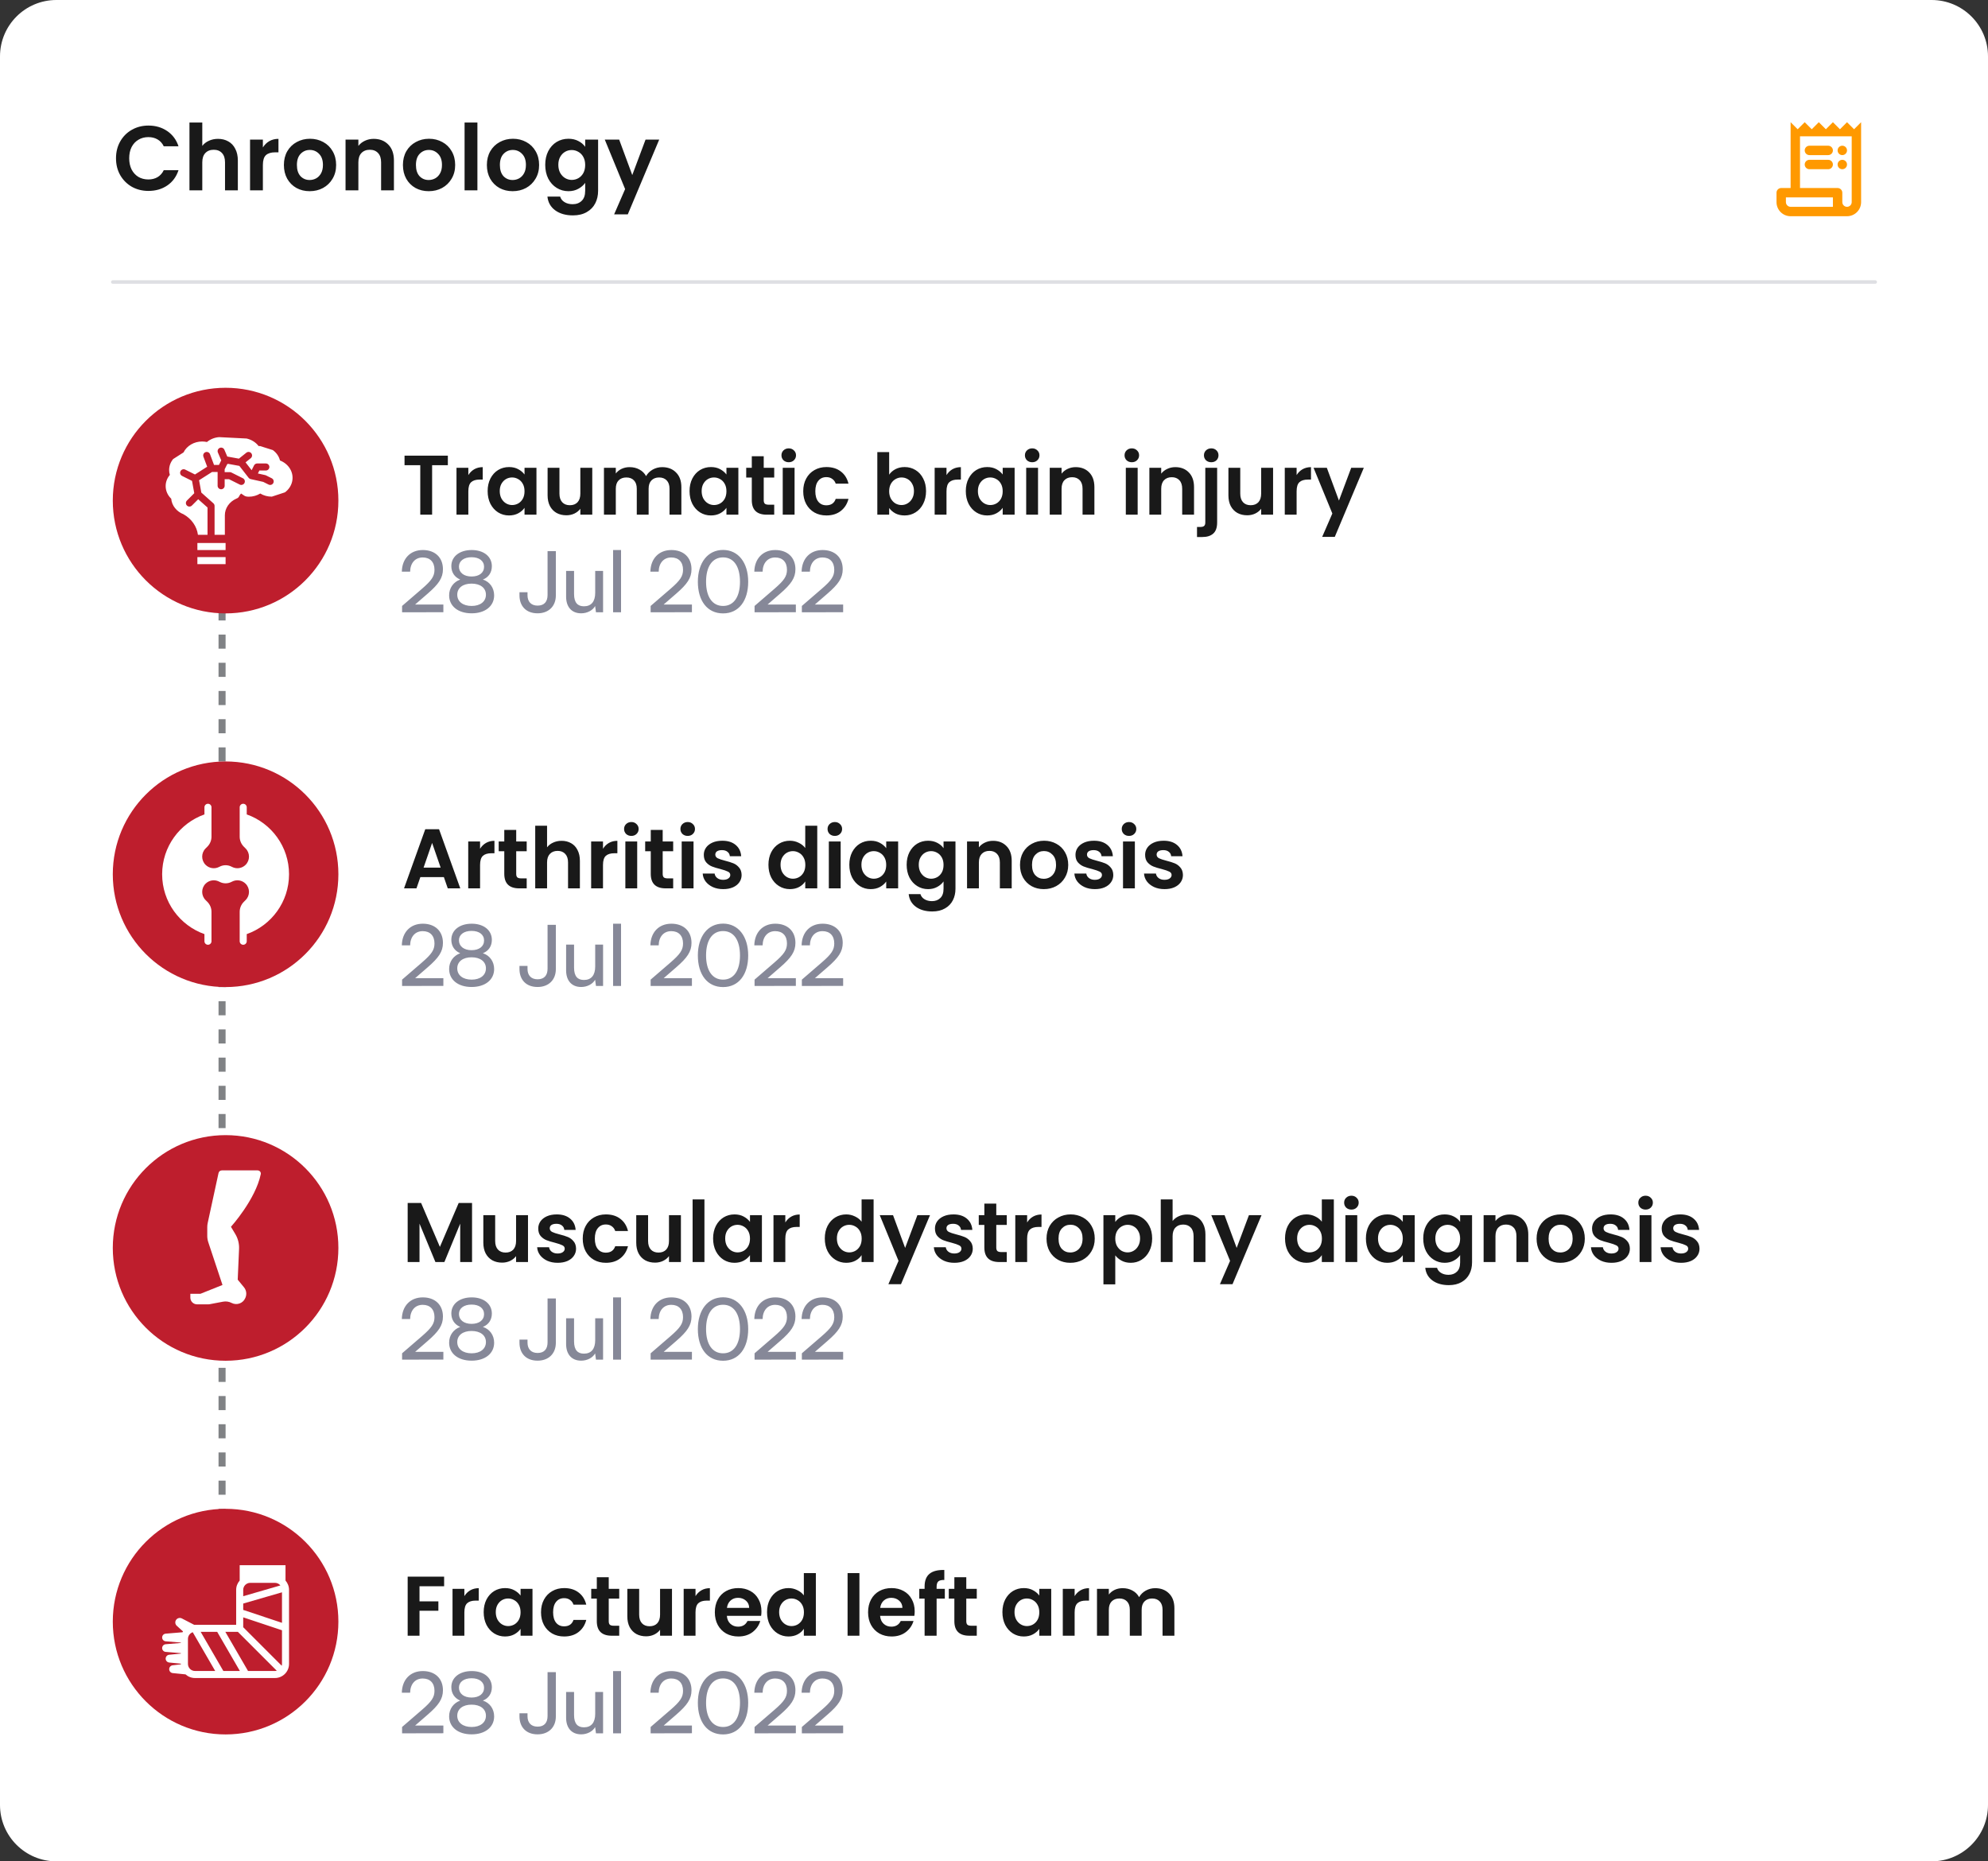 <svg width="282" height="264" viewBox="0 0 282 264" fill="none" xmlns="http://www.w3.org/2000/svg">
<rect x="0" y="0" width="282" height="264" fill="#333333" stroke="none"/>
<g clip-path="url(#clip0_62_389)">
<path d="M274 0H8C3.582 0 0 3.582 0 8V256C0 260.418 3.582 264 8 264H274C278.418 264 282 260.418 282 256V8C282 3.582 278.418 0 274 0Z" fill="white"/>
<path d="M259.333 22H256.667C256.3 22 256 21.7 256 21.333C256 20.967 256.3 20.667 256.667 20.667H259.333C259.7 20.667 260 20.967 260 21.333C260 21.7 259.7 22 259.333 22Z" fill="#FF9900"/>
<path d="M259.333 24H256.667C256.3 24 256 23.7 256 23.333C256 22.967 256.3 22.667 256.667 22.667H259.333C259.7 22.667 260 22.967 260 23.333C260 23.7 259.7 24 259.333 24Z" fill="#FF9900"/>
<path d="M263 18.333L262 17.333L261 18.333L260 17.333L259 18.333L258 17.333L257 18.333L256 17.333L255 18.333L254 17.333V26.667H252.667C252.3 26.667 252 26.967 252 27.333V28.667C252 29.773 252.893 30.667 254 30.667H262C263.107 30.667 264 29.773 264 28.667V17.333L263 18.333ZM260 29.333H254C253.633 29.333 253.333 29.033 253.333 28.667V28H260V29.333ZM262.667 28.667C262.667 29.033 262.367 29.333 262 29.333C261.633 29.333 261.333 29.033 261.333 28.667V27.333C261.333 26.967 261.033 26.667 260.667 26.667H255.333V19.333H262.667V28.667Z" fill="#FF9900"/>
<path d="M261.333 22C261.702 22 262 21.701 262 21.333C262 20.965 261.702 20.667 261.333 20.667C260.965 20.667 260.667 20.965 260.667 21.333C260.667 21.701 260.965 22 261.333 22Z" fill="#FF9900"/>
<path d="M261.333 24C261.702 24 262 23.701 262 23.333C262 22.965 261.702 22.667 261.333 22.667C260.965 22.667 260.667 22.965 260.667 23.333C260.667 23.701 260.965 24 261.333 24Z" fill="#FF9900"/>
<path d="M16 40H266" stroke="#DEDFE3" stroke-width="0.5" stroke-linecap="round"/>
<path d="M16.455 22.45C16.455 21.557 16.654 20.76 17.053 20.058C17.46 19.347 18.011 18.797 18.704 18.407C19.406 18.008 20.19 17.809 21.057 17.809C22.071 17.809 22.959 18.069 23.722 18.589C24.485 19.109 25.018 19.828 25.321 20.747H23.228C23.02 20.314 22.725 19.989 22.344 19.772C21.971 19.555 21.538 19.447 21.044 19.447C20.515 19.447 20.043 19.573 19.627 19.824C19.22 20.067 18.899 20.413 18.665 20.864C18.44 21.315 18.327 21.843 18.327 22.45C18.327 23.048 18.44 23.577 18.665 24.036C18.899 24.487 19.22 24.838 19.627 25.089C20.043 25.332 20.515 25.453 21.044 25.453C21.538 25.453 21.971 25.345 22.344 25.128C22.725 24.903 23.02 24.573 23.228 24.14H25.321C25.018 25.067 24.485 25.791 23.722 26.311C22.968 26.822 22.08 27.078 21.057 27.078C20.19 27.078 19.406 26.883 18.704 26.493C18.011 26.094 17.46 25.544 17.053 24.842C16.654 24.14 16.455 23.343 16.455 22.45ZM30.931 19.694C31.477 19.694 31.963 19.815 32.388 20.058C32.812 20.292 33.142 20.643 33.376 21.111C33.618 21.57 33.739 22.125 33.739 22.775V27H31.919V23.022C31.919 22.45 31.776 22.012 31.491 21.709C31.204 21.397 30.814 21.241 30.32 21.241C29.818 21.241 29.419 21.397 29.125 21.709C28.838 22.012 28.695 22.45 28.695 23.022V27H26.875V17.38H28.695V20.695C28.93 20.383 29.241 20.14 29.631 19.967C30.021 19.785 30.455 19.694 30.931 19.694ZM37.29 20.916C37.524 20.535 37.828 20.236 38.2 20.019C38.582 19.802 39.015 19.694 39.5 19.694V21.605H39.019C38.447 21.605 38.014 21.739 37.719 22.008C37.433 22.277 37.29 22.745 37.29 23.412V27H35.47V19.798H37.29V20.916ZM43.924 27.117C43.231 27.117 42.607 26.965 42.052 26.662C41.497 26.35 41.06 25.912 40.739 25.349C40.427 24.786 40.271 24.136 40.271 23.399C40.271 22.662 40.431 22.012 40.752 21.449C41.081 20.886 41.528 20.452 42.091 20.149C42.654 19.837 43.283 19.681 43.976 19.681C44.669 19.681 45.298 19.837 45.861 20.149C46.424 20.452 46.866 20.886 47.187 21.449C47.516 22.012 47.681 22.662 47.681 23.399C47.681 24.136 47.512 24.786 47.174 25.349C46.845 25.912 46.394 26.35 45.822 26.662C45.259 26.965 44.626 27.117 43.924 27.117ZM43.924 25.531C44.253 25.531 44.561 25.453 44.847 25.297C45.142 25.132 45.376 24.89 45.549 24.569C45.722 24.248 45.809 23.858 45.809 23.399C45.809 22.714 45.627 22.19 45.263 21.826C44.908 21.453 44.47 21.267 43.95 21.267C43.43 21.267 42.992 21.453 42.637 21.826C42.29 22.19 42.117 22.714 42.117 23.399C42.117 24.084 42.286 24.612 42.624 24.985C42.971 25.349 43.404 25.531 43.924 25.531ZM53.007 19.694C53.865 19.694 54.559 19.967 55.087 20.513C55.616 21.05 55.88 21.804 55.88 22.775V27H54.06V23.022C54.06 22.45 53.917 22.012 53.631 21.709C53.345 21.397 52.955 21.241 52.461 21.241C51.959 21.241 51.56 21.397 51.265 21.709C50.979 22.012 50.836 22.45 50.836 23.022V27H49.016V19.798H50.836V20.695C51.079 20.383 51.386 20.14 51.759 19.967C52.141 19.785 52.556 19.694 53.007 19.694ZM60.809 27.117C60.115 27.117 59.492 26.965 58.937 26.662C58.382 26.35 57.944 25.912 57.624 25.349C57.312 24.786 57.156 24.136 57.156 23.399C57.156 22.662 57.316 22.012 57.637 21.449C57.966 20.886 58.413 20.452 58.976 20.149C59.539 19.837 60.167 19.681 60.861 19.681C61.554 19.681 62.182 19.837 62.746 20.149C63.309 20.452 63.751 20.886 64.072 21.449C64.401 22.012 64.566 22.662 64.566 23.399C64.566 24.136 64.397 24.786 64.059 25.349C63.73 25.912 63.279 26.35 62.707 26.662C62.144 26.965 61.511 27.117 60.809 27.117ZM60.809 25.531C61.138 25.531 61.446 25.453 61.732 25.297C62.026 25.132 62.261 24.89 62.434 24.569C62.607 24.248 62.694 23.858 62.694 23.399C62.694 22.714 62.512 22.19 62.148 21.826C61.792 21.453 61.355 21.267 60.835 21.267C60.315 21.267 59.877 21.453 59.522 21.826C59.175 22.19 59.002 22.714 59.002 23.399C59.002 24.084 59.171 24.612 59.509 24.985C59.855 25.349 60.289 25.531 60.809 25.531ZM67.721 17.38V27H65.901V17.38H67.721ZM72.717 27.117C72.024 27.117 71.4 26.965 70.845 26.662C70.29 26.35 69.853 25.912 69.532 25.349C69.22 24.786 69.064 24.136 69.064 23.399C69.064 22.662 69.224 22.012 69.545 21.449C69.874 20.886 70.321 20.452 70.884 20.149C71.447 19.837 72.076 19.681 72.769 19.681C73.462 19.681 74.091 19.837 74.654 20.149C75.217 20.452 75.659 20.886 75.98 21.449C76.309 22.012 76.474 22.662 76.474 23.399C76.474 24.136 76.305 24.786 75.967 25.349C75.638 25.912 75.187 26.35 74.615 26.662C74.052 26.965 73.419 27.117 72.717 27.117ZM72.717 25.531C73.046 25.531 73.354 25.453 73.64 25.297C73.935 25.132 74.169 24.89 74.342 24.569C74.515 24.248 74.602 23.858 74.602 23.399C74.602 22.714 74.42 22.19 74.056 21.826C73.701 21.453 73.263 21.267 72.743 21.267C72.223 21.267 71.785 21.453 71.43 21.826C71.083 22.19 70.91 22.714 70.91 23.399C70.91 24.084 71.079 24.612 71.417 24.985C71.764 25.349 72.197 25.531 72.717 25.531ZM80.63 19.681C81.167 19.681 81.64 19.789 82.047 20.006C82.454 20.214 82.775 20.487 83.009 20.825V19.798H84.842V27.052C84.842 27.719 84.708 28.313 84.439 28.833C84.17 29.362 83.767 29.778 83.23 30.081C82.693 30.393 82.043 30.549 81.28 30.549C80.257 30.549 79.417 30.311 78.758 29.834C78.108 29.357 77.74 28.707 77.653 27.884H79.46C79.555 28.213 79.759 28.473 80.071 28.664C80.392 28.863 80.777 28.963 81.228 28.963C81.757 28.963 82.186 28.803 82.515 28.482C82.844 28.17 83.009 27.693 83.009 27.052V25.934C82.775 26.272 82.45 26.554 82.034 26.779C81.627 27.004 81.159 27.117 80.63 27.117C80.023 27.117 79.469 26.961 78.966 26.649C78.463 26.337 78.065 25.899 77.77 25.336C77.484 24.764 77.341 24.11 77.341 23.373C77.341 22.645 77.484 21.999 77.77 21.436C78.065 20.873 78.459 20.439 78.953 20.136C79.456 19.833 80.015 19.681 80.63 19.681ZM83.009 23.399C83.009 22.957 82.922 22.58 82.749 22.268C82.576 21.947 82.342 21.705 82.047 21.54C81.752 21.367 81.436 21.28 81.098 21.28C80.76 21.28 80.448 21.362 80.162 21.527C79.876 21.692 79.642 21.934 79.46 22.255C79.287 22.567 79.2 22.94 79.2 23.373C79.2 23.806 79.287 24.188 79.46 24.517C79.642 24.838 79.876 25.085 80.162 25.258C80.457 25.431 80.769 25.518 81.098 25.518C81.436 25.518 81.752 25.436 82.047 25.271C82.342 25.098 82.576 24.855 82.749 24.543C82.922 24.222 83.009 23.841 83.009 23.399ZM93.51 19.798L89.051 30.406H87.114L88.674 26.818L85.788 19.798H87.829L89.688 24.829L91.573 19.798H93.51Z" fill="#191919"/>
<line x1="31.5" y1="228.003" x2="31.5" y2="68" stroke="#808285" stroke-dasharray="2 2"/>
<path d="M62.892 86.832V85.74H58.884L60.684 84.18C62.22 82.848 62.832 81.972 62.832 80.736C62.832 79.068 61.716 78.012 59.976 78.012C58.212 78.012 57.036 79.224 57 81.084H58.176C58.2 79.848 58.896 79.068 59.964 79.068C61.008 79.068 61.632 79.716 61.632 80.808C61.632 81.732 61.236 82.32 59.832 83.532L57.036 85.944V86.844L62.892 86.832ZM63.71 84.432C63.71 85.968 64.97 86.988 66.902 86.988C68.822 86.988 70.094 85.968 70.094 84.444C70.094 83.376 69.47 82.512 68.498 82.2C69.314 81.876 69.77 81.192 69.77 80.304C69.77 78.936 68.618 78.012 66.914 78.012C65.186 78.012 64.022 78.936 64.022 80.292C64.022 81.168 64.466 81.852 65.282 82.2C64.322 82.548 63.71 83.388 63.71 84.432ZM65.102 80.364C65.102 79.56 65.81 79.032 66.89 79.032C67.982 79.032 68.666 79.56 68.666 80.388C68.666 81.228 67.982 81.768 66.89 81.768C65.81 81.768 65.102 81.216 65.102 80.364ZM64.862 84.348C64.862 83.388 65.654 82.776 66.89 82.776C68.138 82.776 68.93 83.388 68.93 84.348C68.93 85.32 68.126 85.944 66.902 85.944C65.666 85.944 64.862 85.32 64.862 84.348ZM73.688 84.432C73.688 85.932 74.6 86.988 76.256 86.988C77.804 86.988 78.848 86.004 78.848 84.444V78.168H77.672V84.396C77.672 85.296 77.24 85.896 76.256 85.896C75.296 85.896 74.828 85.284 74.828 84.432V84H73.688V84.432ZM84.431 80.976V84.072C84.431 85.332 83.867 85.992 82.835 85.992C81.971 85.992 81.431 85.512 81.431 84.252V80.976H80.303V84.624C80.303 86.064 81.071 86.988 82.439 86.988C83.303 86.988 84.083 86.568 84.419 85.956L84.539 86.844H85.547V80.976H84.431ZM88.096 86.844V78.012H86.968V86.844H88.096ZM98.15 86.832V85.74H94.141L95.942 84.18C97.478 82.848 98.09 81.972 98.09 80.736C98.09 79.068 96.974 78.012 95.234 78.012C93.469 78.012 92.293 79.224 92.257 81.084H93.433C93.457 79.848 94.153 79.068 95.222 79.068C96.266 79.068 96.889 79.716 96.889 80.808C96.889 81.732 96.493 82.32 95.09 83.532L92.293 85.944V86.844L98.15 86.832ZM98.992 82.512C98.992 85.212 100.324 87 102.568 87C104.8 87 106.132 85.212 106.132 82.512C106.132 79.824 104.74 78 102.568 78C100.384 78 98.992 79.824 98.992 82.512ZM100.156 82.512C100.156 80.352 101.044 79.056 102.568 79.056C104.092 79.056 104.968 80.352 104.968 82.512C104.968 84.648 104.092 85.944 102.568 85.944C101.044 85.944 100.156 84.648 100.156 82.512ZM112.892 86.832V85.74H108.884L110.684 84.18C112.22 82.848 112.832 81.972 112.832 80.736C112.832 79.068 111.716 78.012 109.976 78.012C108.212 78.012 107.036 79.224 107 81.084H108.176C108.2 79.848 108.896 79.068 109.964 79.068C111.008 79.068 111.632 79.716 111.632 80.808C111.632 81.732 111.236 82.32 109.832 83.532L107.036 85.944V86.844L112.892 86.832ZM119.601 86.832V85.74H115.593L117.393 84.18C118.929 82.848 119.541 81.972 119.541 80.736C119.541 79.068 118.425 78.012 116.685 78.012C114.921 78.012 113.745 79.224 113.709 81.084H114.885C114.909 79.848 115.605 79.068 116.673 79.068C117.717 79.068 118.341 79.716 118.341 80.808C118.341 81.732 117.945 82.32 116.541 83.532L113.745 85.944V86.844L119.601 86.832Z" fill="#868898"/>
<path d="M48 71C48 62.163 40.837 55 32 55C23.163 55 16 62.163 16 71C16 79.837 23.163 87 32 87C40.837 87 48 79.837 48 71Z" fill="#BE1E2D"/>
<path fill-rule="evenodd" clip-rule="evenodd" d="M35.292 70.45C35.872 70.45 36.438 70.292 36.917 69.997C37.403 70.292 37.977 70.446 38.562 70.44L40.422 69.829C40.946 69.439 41.305 68.898 41.441 68.298C41.576 67.697 41.478 67.073 41.165 66.529C40.851 65.985 40.34 65.555 39.717 65.311C39.575 64.73 39.216 64.209 38.701 63.837L36.886 63.263H36.682C36.278 62.732 35.672 62.352 34.979 62.197L31.087 62C30.44 62.048 29.83 62.292 29.355 62.691C29.131 62.644 28.901 62.619 28.671 62.618C28.112 62.619 27.566 62.766 27.099 63.041C26.631 63.316 26.261 63.707 26.034 64.167L24.556 65.113C24.188 65.563 23.99 66.108 23.991 66.667C23.987 66.901 24.021 67.134 24.093 67.359C23.705 67.813 23.496 68.372 23.5 68.945C23.499 69.611 23.781 70.251 24.287 70.735C24.328 71.211 24.512 71.669 24.82 72.057C25.128 72.446 25.548 72.751 26.034 72.94C26.595 73.257 27.069 73.683 27.423 74.188C27.776 74.692 28 75.262 28.078 75.855H29.437V71.983L28.116 70.809L27.223 71.703C27.027 71.898 26.711 71.898 26.515 71.703C26.32 71.507 26.32 71.191 26.515 70.995L27.557 69.953L27.24 68.207L25.827 67.501C25.58 67.377 25.48 67.077 25.604 66.83C25.727 66.583 26.027 66.483 26.274 66.606L27.658 67.298L29.389 66.197L28.855 64.775C28.758 64.516 28.889 64.228 29.148 64.131C29.407 64.034 29.695 64.165 29.792 64.423L30.36 65.94H31.06L31.384 65.291L30.909 64.182C30.801 63.928 30.918 63.635 31.172 63.526C31.426 63.417 31.72 63.535 31.828 63.788L32.241 64.752L33.891 65.052C33.901 65.043 33.91 65.035 33.92 65.027L34.943 64.209C35.159 64.036 35.473 64.071 35.646 64.287C35.818 64.502 35.783 64.817 35.568 64.989L34.832 65.578L35.696 66.69L36.035 66.012C36.12 65.842 36.293 65.735 36.483 65.735H37.71C37.986 65.735 38.21 65.959 38.21 66.235C38.21 66.511 37.986 66.735 37.71 66.735H36.792L36.582 67.155L37.614 67.384C37.654 67.393 37.692 67.406 37.729 67.425L38.547 67.834C38.794 67.957 38.894 68.258 38.771 68.505C38.647 68.752 38.347 68.852 38.1 68.728L37.337 68.347L35.556 67.951C35.442 67.926 35.341 67.862 35.27 67.77L33.955 66.08L32.324 65.783C32.293 65.812 32.258 65.837 32.219 65.858L31.869 66.558V66.963H32.596C32.674 66.963 32.75 66.981 32.82 67.015L34.456 67.834C34.703 67.957 34.803 68.257 34.68 68.504C34.556 68.751 34.256 68.852 34.009 68.728L32.478 67.963H31.869V68.895C31.869 69.171 31.645 69.395 31.369 69.395C31.093 69.395 30.869 69.171 30.869 68.895V66.94H30.083L28.239 68.113L28.557 69.863L30.269 71.385C30.376 71.48 30.437 71.615 30.437 71.758V75.855H31.896V73.087C31.895 72.596 32.047 72.114 32.334 71.697C32.621 71.279 33.032 70.943 33.52 70.726C33.795 70.631 33.863 70.503 33.945 70.347C34.001 70.243 34.062 70.126 34.197 69.997C34.314 70.069 34.404 70.133 34.483 70.188C34.726 70.36 34.854 70.45 35.292 70.45Z" fill="white"/>
<path fill-rule="evenodd" clip-rule="evenodd" d="M32 78.015H28V77.015H32V78.015Z" fill="white"/>
<path fill-rule="evenodd" clip-rule="evenodd" d="M32 80.015H28V79.015H32V80.015Z" fill="white"/>
<path d="M63.528 64.624V65.98H61.296V73H59.616V65.98H57.384V64.624H63.528ZM66.434 67.384C66.65 67.032 66.93 66.756 67.274 66.556C67.626 66.356 68.026 66.256 68.474 66.256V68.02H68.03C67.502 68.02 67.102 68.144 66.83 68.392C66.566 68.64 66.434 69.072 66.434 69.688V73H64.754V66.352H66.434V67.384ZM69.173 69.652C69.173 68.98 69.305 68.384 69.569 67.864C69.841 67.344 70.205 66.944 70.661 66.664C71.125 66.384 71.641 66.244 72.209 66.244C72.705 66.244 73.137 66.344 73.505 66.544C73.881 66.744 74.181 66.996 74.405 67.3V66.352H76.097V73H74.405V72.028C74.189 72.34 73.889 72.6 73.505 72.808C73.129 73.008 72.693 73.108 72.197 73.108C71.637 73.108 71.125 72.964 70.661 72.676C70.205 72.388 69.841 71.984 69.569 71.464C69.305 70.936 69.173 70.332 69.173 69.652ZM74.405 69.676C74.405 69.268 74.325 68.92 74.165 68.632C74.005 68.336 73.789 68.112 73.517 67.96C73.245 67.8 72.953 67.72 72.641 67.72C72.329 67.72 72.041 67.796 71.777 67.948C71.513 68.1 71.297 68.324 71.129 68.62C70.969 68.908 70.889 69.252 70.889 69.652C70.889 70.052 70.969 70.404 71.129 70.708C71.297 71.004 71.513 71.232 71.777 71.392C72.049 71.552 72.337 71.632 72.641 71.632C72.953 71.632 73.245 71.556 73.517 71.404C73.789 71.244 74.005 71.02 74.165 70.732C74.325 70.436 74.405 70.084 74.405 69.676ZM84.014 66.352V73H82.322V72.16C82.106 72.448 81.822 72.676 81.47 72.844C81.126 73.004 80.75 73.084 80.342 73.084C79.822 73.084 79.362 72.976 78.962 72.76C78.562 72.536 78.246 72.212 78.014 71.788C77.79 71.356 77.678 70.844 77.678 70.252V66.352H79.358V70.012C79.358 70.54 79.49 70.948 79.754 71.236C80.018 71.516 80.378 71.656 80.834 71.656C81.298 71.656 81.662 71.516 81.926 71.236C82.19 70.948 82.322 70.54 82.322 70.012V66.352H84.014ZM93.928 66.256C94.744 66.256 95.4 66.508 95.896 67.012C96.4 67.508 96.652 68.204 96.652 69.1V73H94.972V69.328C94.972 68.808 94.84 68.412 94.576 68.14C94.312 67.86 93.952 67.72 93.496 67.72C93.04 67.72 92.676 67.86 92.404 68.14C92.14 68.412 92.008 68.808 92.008 69.328V73H90.328V69.328C90.328 68.808 90.196 68.412 89.932 68.14C89.668 67.86 89.308 67.72 88.852 67.72C88.388 67.72 88.02 67.86 87.748 68.14C87.484 68.412 87.352 68.808 87.352 69.328V73H85.672V66.352H87.352V67.156C87.568 66.876 87.844 66.656 88.18 66.496C88.524 66.336 88.9 66.256 89.308 66.256C89.828 66.256 90.292 66.368 90.7 66.592C91.108 66.808 91.424 67.12 91.648 67.528C91.864 67.144 92.176 66.836 92.584 66.604C93 66.372 93.448 66.256 93.928 66.256ZM97.814 69.652C97.814 68.98 97.946 68.384 98.21 67.864C98.482 67.344 98.846 66.944 99.302 66.664C99.766 66.384 100.282 66.244 100.85 66.244C101.346 66.244 101.778 66.344 102.146 66.544C102.522 66.744 102.822 66.996 103.046 67.3V66.352H104.738V73H103.046V72.028C102.83 72.34 102.53 72.6 102.146 72.808C101.77 73.008 101.334 73.108 100.838 73.108C100.278 73.108 99.766 72.964 99.302 72.676C98.846 72.388 98.482 71.984 98.21 71.464C97.946 70.936 97.814 70.332 97.814 69.652ZM103.046 69.676C103.046 69.268 102.966 68.92 102.806 68.632C102.646 68.336 102.43 68.112 102.158 67.96C101.886 67.8 101.594 67.72 101.282 67.72C100.97 67.72 100.682 67.796 100.418 67.948C100.154 68.1 99.938 68.324 99.77 68.62C99.61 68.908 99.53 69.252 99.53 69.652C99.53 70.052 99.61 70.404 99.77 70.708C99.938 71.004 100.154 71.232 100.418 71.392C100.69 71.552 100.978 71.632 101.282 71.632C101.594 71.632 101.886 71.556 102.158 71.404C102.43 71.244 102.646 71.02 102.806 70.732C102.966 70.436 103.046 70.084 103.046 69.676ZM108.335 67.732V70.948C108.335 71.172 108.387 71.336 108.491 71.44C108.603 71.536 108.787 71.584 109.043 71.584H109.823V73H108.767C107.351 73 106.643 72.312 106.643 70.936V67.732H105.851V66.352H106.643V64.708H108.335V66.352H109.823V67.732H108.335ZM111.883 65.56C111.587 65.56 111.339 65.468 111.139 65.284C110.947 65.092 110.851 64.856 110.851 64.576C110.851 64.296 110.947 64.064 111.139 63.88C111.339 63.688 111.587 63.592 111.883 63.592C112.179 63.592 112.423 63.688 112.615 63.88C112.815 64.064 112.915 64.296 112.915 64.576C112.915 64.856 112.815 65.092 112.615 65.284C112.423 65.468 112.179 65.56 111.883 65.56ZM112.711 66.352V73H111.031V66.352H112.711ZM113.939 69.676C113.939 68.988 114.079 68.388 114.359 67.876C114.639 67.356 115.027 66.956 115.523 66.676C116.019 66.388 116.587 66.244 117.227 66.244C118.051 66.244 118.731 66.452 119.267 66.868C119.811 67.276 120.175 67.852 120.359 68.596H118.547C118.451 68.308 118.287 68.084 118.055 67.924C117.831 67.756 117.551 67.672 117.215 67.672C116.735 67.672 116.355 67.848 116.075 68.2C115.795 68.544 115.655 69.036 115.655 69.676C115.655 70.308 115.795 70.8 116.075 71.152C116.355 71.496 116.735 71.668 117.215 71.668C117.895 71.668 118.339 71.364 118.547 70.756H120.359C120.175 71.476 119.811 72.048 119.267 72.472C118.723 72.896 118.043 73.108 117.227 73.108C116.587 73.108 116.019 72.968 115.523 72.688C115.027 72.4 114.639 72 114.359 71.488C114.079 70.968 113.939 70.364 113.939 69.676ZM126.129 67.324C126.345 67.004 126.641 66.744 127.017 66.544C127.401 66.344 127.837 66.244 128.325 66.244C128.893 66.244 129.405 66.384 129.861 66.664C130.325 66.944 130.689 67.344 130.953 67.864C131.225 68.376 131.361 68.972 131.361 69.652C131.361 70.332 131.225 70.936 130.953 71.464C130.689 71.984 130.325 72.388 129.861 72.676C129.405 72.964 128.893 73.108 128.325 73.108C127.829 73.108 127.393 73.012 127.017 72.82C126.649 72.62 126.353 72.364 126.129 72.052V73H124.449V64.12H126.129V67.324ZM129.645 69.652C129.645 69.252 129.561 68.908 129.393 68.62C129.233 68.324 129.017 68.1 128.745 67.948C128.481 67.796 128.193 67.72 127.881 67.72C127.577 67.72 127.289 67.8 127.017 67.96C126.753 68.112 126.537 68.336 126.369 68.632C126.209 68.928 126.129 69.276 126.129 69.676C126.129 70.076 126.209 70.424 126.369 70.72C126.537 71.016 126.753 71.244 127.017 71.404C127.289 71.556 127.577 71.632 127.881 71.632C128.193 71.632 128.481 71.552 128.745 71.392C129.017 71.232 129.233 71.004 129.393 70.708C129.561 70.412 129.645 70.06 129.645 69.652ZM134.262 67.384C134.478 67.032 134.758 66.756 135.102 66.556C135.454 66.356 135.854 66.256 136.302 66.256V68.02H135.858C135.33 68.02 134.93 68.144 134.658 68.392C134.394 68.64 134.262 69.072 134.262 69.688V73H132.582V66.352H134.262V67.384ZM137.001 69.652C137.001 68.98 137.133 68.384 137.397 67.864C137.669 67.344 138.033 66.944 138.489 66.664C138.953 66.384 139.469 66.244 140.037 66.244C140.533 66.244 140.965 66.344 141.333 66.544C141.709 66.744 142.009 66.996 142.233 67.3V66.352H143.925V73H142.233V72.028C142.017 72.34 141.717 72.6 141.333 72.808C140.957 73.008 140.521 73.108 140.025 73.108C139.465 73.108 138.953 72.964 138.489 72.676C138.033 72.388 137.669 71.984 137.397 71.464C137.133 70.936 137.001 70.332 137.001 69.652ZM142.233 69.676C142.233 69.268 142.153 68.92 141.993 68.632C141.833 68.336 141.617 68.112 141.345 67.96C141.073 67.8 140.781 67.72 140.469 67.72C140.157 67.72 139.869 67.796 139.605 67.948C139.341 68.1 139.125 68.324 138.957 68.62C138.797 68.908 138.717 69.252 138.717 69.652C138.717 70.052 138.797 70.404 138.957 70.708C139.125 71.004 139.341 71.232 139.605 71.392C139.877 71.552 140.165 71.632 140.469 71.632C140.781 71.632 141.073 71.556 141.345 71.404C141.617 71.244 141.833 71.02 141.993 70.732C142.153 70.436 142.233 70.084 142.233 69.676ZM146.418 65.56C146.122 65.56 145.874 65.468 145.674 65.284C145.482 65.092 145.386 64.856 145.386 64.576C145.386 64.296 145.482 64.064 145.674 63.88C145.874 63.688 146.122 63.592 146.418 63.592C146.714 63.592 146.958 63.688 147.15 63.88C147.35 64.064 147.45 64.296 147.45 64.576C147.45 64.856 147.35 65.092 147.15 65.284C146.958 65.468 146.714 65.56 146.418 65.56ZM147.246 66.352V73H145.566V66.352H147.246ZM152.59 66.256C153.382 66.256 154.022 66.508 154.51 67.012C154.998 67.508 155.242 68.204 155.242 69.1V73H153.562V69.328C153.562 68.8 153.43 68.396 153.166 68.116C152.902 67.828 152.542 67.684 152.086 67.684C151.622 67.684 151.254 67.828 150.982 68.116C150.718 68.396 150.586 68.8 150.586 69.328V73H148.906V66.352H150.586V67.18C150.81 66.892 151.094 66.668 151.438 66.508C151.79 66.34 152.174 66.256 152.59 66.256ZM160.551 65.56C160.255 65.56 160.007 65.468 159.807 65.284C159.615 65.092 159.519 64.856 159.519 64.576C159.519 64.296 159.615 64.064 159.807 63.88C160.007 63.688 160.255 63.592 160.551 63.592C160.847 63.592 161.091 63.688 161.283 63.88C161.483 64.064 161.583 64.296 161.583 64.576C161.583 64.856 161.483 65.092 161.283 65.284C161.091 65.468 160.847 65.56 160.551 65.56ZM161.379 66.352V73H159.699V66.352H161.379ZM166.723 66.256C167.515 66.256 168.155 66.508 168.643 67.012C169.131 67.508 169.375 68.204 169.375 69.1V73H167.695V69.328C167.695 68.8 167.563 68.396 167.299 68.116C167.035 67.828 166.675 67.684 166.219 67.684C165.755 67.684 165.387 67.828 165.115 68.116C164.851 68.396 164.719 68.8 164.719 69.328V73H163.039V66.352H164.719V67.18C164.943 66.892 165.227 66.668 165.571 66.508C165.923 66.34 166.307 66.256 166.723 66.256ZM171.825 65.56C171.521 65.56 171.269 65.468 171.069 65.284C170.877 65.092 170.781 64.856 170.781 64.576C170.781 64.296 170.877 64.064 171.069 63.88C171.269 63.688 171.521 63.592 171.825 63.592C172.121 63.592 172.365 63.688 172.557 63.88C172.749 64.064 172.845 64.296 172.845 64.576C172.845 64.856 172.749 65.092 172.557 65.284C172.365 65.468 172.121 65.56 171.825 65.56ZM172.653 74.092C172.653 74.828 172.469 75.356 172.101 75.676C171.741 76.004 171.221 76.168 170.541 76.168H169.797V74.74H170.277C170.533 74.74 170.713 74.688 170.817 74.584C170.921 74.488 170.973 74.328 170.973 74.104V66.352H172.653V74.092ZM180.588 66.352V73H178.896V72.16C178.68 72.448 178.396 72.676 178.044 72.844C177.7 73.004 177.324 73.084 176.916 73.084C176.396 73.084 175.936 72.976 175.536 72.76C175.136 72.536 174.82 72.212 174.588 71.788C174.364 71.356 174.252 70.844 174.252 70.252V66.352H175.932V70.012C175.932 70.54 176.064 70.948 176.328 71.236C176.592 71.516 176.952 71.656 177.408 71.656C177.872 71.656 178.236 71.516 178.5 71.236C178.764 70.948 178.896 70.54 178.896 70.012V66.352H180.588ZM183.926 67.384C184.142 67.032 184.422 66.756 184.766 66.556C185.118 66.356 185.518 66.256 185.966 66.256V68.02H185.522C184.994 68.02 184.594 68.144 184.322 68.392C184.058 68.64 183.926 69.072 183.926 69.688V73H182.246V66.352H183.926V67.384ZM193.458 66.352L189.342 76.144H187.554L188.994 72.832L186.33 66.352H188.214L189.93 70.996L191.67 66.352H193.458Z" fill="#191919"/>
<path d="M62.892 139.832V138.74H58.884L60.684 137.18C62.22 135.848 62.832 134.972 62.832 133.736C62.832 132.068 61.716 131.012 59.976 131.012C58.212 131.012 57.036 132.224 57 134.084H58.176C58.2 132.848 58.896 132.068 59.964 132.068C61.008 132.068 61.632 132.716 61.632 133.808C61.632 134.732 61.236 135.32 59.832 136.532L57.036 138.944V139.844L62.892 139.832ZM63.71 137.432C63.71 138.968 64.97 139.988 66.902 139.988C68.822 139.988 70.094 138.968 70.094 137.444C70.094 136.376 69.47 135.512 68.498 135.2C69.314 134.876 69.77 134.192 69.77 133.304C69.77 131.936 68.618 131.012 66.914 131.012C65.186 131.012 64.022 131.936 64.022 133.292C64.022 134.168 64.466 134.852 65.282 135.2C64.322 135.548 63.71 136.388 63.71 137.432ZM65.102 133.364C65.102 132.56 65.81 132.032 66.89 132.032C67.982 132.032 68.666 132.56 68.666 133.388C68.666 134.228 67.982 134.768 66.89 134.768C65.81 134.768 65.102 134.216 65.102 133.364ZM64.862 137.348C64.862 136.388 65.654 135.776 66.89 135.776C68.138 135.776 68.93 136.388 68.93 137.348C68.93 138.32 68.126 138.944 66.902 138.944C65.666 138.944 64.862 138.32 64.862 137.348ZM73.688 137.432C73.688 138.932 74.6 139.988 76.256 139.988C77.804 139.988 78.848 139.004 78.848 137.444V131.168H77.672V137.396C77.672 138.296 77.24 138.896 76.256 138.896C75.296 138.896 74.828 138.284 74.828 137.432V137H73.688V137.432ZM84.431 133.976V137.072C84.431 138.332 83.867 138.992 82.835 138.992C81.971 138.992 81.431 138.512 81.431 137.252V133.976H80.303V137.624C80.303 139.064 81.071 139.988 82.439 139.988C83.303 139.988 84.083 139.568 84.419 138.956L84.539 139.844H85.547V133.976H84.431ZM88.096 139.844V131.012H86.968V139.844H88.096ZM98.15 139.832V138.74H94.141L95.942 137.18C97.478 135.848 98.09 134.972 98.09 133.736C98.09 132.068 96.974 131.012 95.234 131.012C93.469 131.012 92.293 132.224 92.257 134.084H93.433C93.457 132.848 94.153 132.068 95.222 132.068C96.266 132.068 96.889 132.716 96.889 133.808C96.889 134.732 96.493 135.32 95.09 136.532L92.293 138.944V139.844L98.15 139.832ZM98.992 135.512C98.992 138.212 100.324 140 102.568 140C104.8 140 106.132 138.212 106.132 135.512C106.132 132.824 104.74 131 102.568 131C100.384 131 98.992 132.824 98.992 135.512ZM100.156 135.512C100.156 133.352 101.044 132.056 102.568 132.056C104.092 132.056 104.968 133.352 104.968 135.512C104.968 137.648 104.092 138.944 102.568 138.944C101.044 138.944 100.156 137.648 100.156 135.512ZM112.892 139.832V138.74H108.884L110.684 137.18C112.22 135.848 112.832 134.972 112.832 133.736C112.832 132.068 111.716 131.012 109.976 131.012C108.212 131.012 107.036 132.224 107 134.084H108.176C108.2 132.848 108.896 132.068 109.964 132.068C111.008 132.068 111.632 132.716 111.632 133.808C111.632 134.732 111.236 135.32 109.832 136.532L107.036 138.944V139.844L112.892 139.832ZM119.601 139.832V138.74H115.593L117.393 137.18C118.929 135.848 119.541 134.972 119.541 133.736C119.541 132.068 118.425 131.012 116.685 131.012C114.921 131.012 113.745 132.224 113.709 134.084H114.885C114.909 132.848 115.605 132.068 116.673 132.068C117.717 132.068 118.341 132.716 118.341 133.808C118.341 134.732 117.945 135.32 116.541 136.532L113.745 138.944V139.844L119.601 139.832Z" fill="#868898"/>
<path d="M48 124C48 115.163 40.837 108 32 108C23.163 108 16 115.163 16 124C16 132.837 23.163 140 32 140C40.837 140 48 132.837 48 124Z" fill="#BE1E2D"/>
<path fill-rule="evenodd" clip-rule="evenodd" d="M29.5 114C29.776 114 30 114.224 30 114.5V118.672C30 119.202 29.789 119.711 29.414 120.086L29.162 120.338C28.52 120.98 28.52 122.02 29.162 122.662C29.663 123.163 30.427 123.287 31.06 122.97L31.181 122.91C31.697 122.652 32.303 122.652 32.819 122.91L32.94 122.97C33.573 123.287 34.337 123.163 34.838 122.662C35.48 122.02 35.48 120.98 34.838 120.338L34.586 120.086C34.211 119.711 34 119.202 34 118.672V114.5C34 114.224 34.224 114 34.5 114C34.776 114 35 114.224 35 114.5V115.512C38.496 116.748 41 120.081 41 124C41 127.919 38.496 131.252 35 132.488V133.5C35 133.776 34.776 134 34.5 134C34.224 134 34 133.776 34 133.5V129.328C34 128.798 34.211 128.289 34.586 127.914L34.838 127.662C35.48 127.02 35.48 125.98 34.838 125.338C34.337 124.837 33.573 124.713 32.94 125.03L32.819 125.09C32.303 125.348 31.697 125.348 31.181 125.09L31.06 125.03C30.427 124.713 29.663 124.837 29.162 125.338C28.52 125.98 28.52 127.02 29.162 127.662L29.414 127.914C29.789 128.289 30 128.798 30 129.328V133.5C30 133.776 29.776 134 29.5 134C29.224 134 29 133.776 29 133.5V132.488C25.504 131.252 23 127.919 23 124C23 120.081 25.504 116.748 29 115.512V114.5C29 114.224 29.224 114 29.5 114Z" fill="white"/>
<path d="M62.964 124.404H59.628L59.076 126H57.312L60.324 117.612H62.28L65.292 126H63.516L62.964 124.404ZM62.508 123.06L61.296 119.556L60.084 123.06H62.508ZM68.098 120.384C68.314 120.032 68.594 119.756 68.938 119.556C69.29 119.356 69.69 119.256 70.138 119.256V121.02H69.694C69.166 121.02 68.766 121.144 68.494 121.392C68.23 121.64 68.098 122.072 68.098 122.688V126H66.418V119.352H68.098V120.384ZM73.225 120.732V123.948C73.225 124.172 73.277 124.336 73.381 124.44C73.493 124.536 73.677 124.584 73.933 124.584H74.713V126H73.657C72.241 126 71.533 125.312 71.533 123.936V120.732H70.741V119.352H71.533V117.708H73.225V119.352H74.713V120.732H73.225ZM79.666 119.256C80.17 119.256 80.618 119.368 81.01 119.592C81.402 119.808 81.706 120.132 81.922 120.564C82.146 120.988 82.258 121.5 82.258 122.1V126H80.578V122.328C80.578 121.8 80.446 121.396 80.182 121.116C79.918 120.828 79.558 120.684 79.102 120.684C78.638 120.684 78.27 120.828 77.998 121.116C77.734 121.396 77.602 121.8 77.602 122.328V126H75.922V117.12H77.602V120.18C77.818 119.892 78.106 119.668 78.466 119.508C78.826 119.34 79.226 119.256 79.666 119.256ZM85.535 120.384C85.751 120.032 86.031 119.756 86.375 119.556C86.727 119.356 87.127 119.256 87.575 119.256V121.02H87.131C86.603 121.02 86.203 121.144 85.931 121.392C85.667 121.64 85.535 122.072 85.535 122.688V126H83.855V119.352H85.535V120.384ZM89.559 118.56C89.263 118.56 89.015 118.468 88.815 118.284C88.623 118.092 88.527 117.856 88.527 117.576C88.527 117.296 88.623 117.064 88.815 116.88C89.015 116.688 89.263 116.592 89.559 116.592C89.855 116.592 90.099 116.688 90.291 116.88C90.491 117.064 90.591 117.296 90.591 117.576C90.591 117.856 90.491 118.092 90.291 118.284C90.099 118.468 89.855 118.56 89.559 118.56ZM90.387 119.352V126H88.707V119.352H90.387ZM94.003 120.732V123.948C94.003 124.172 94.055 124.336 94.159 124.44C94.271 124.536 94.455 124.584 94.711 124.584H95.491V126H94.435C93.019 126 92.311 125.312 92.311 123.936V120.732H91.519V119.352H92.311V117.708H94.003V119.352H95.491V120.732H94.003ZM97.551 118.56C97.255 118.56 97.007 118.468 96.807 118.284C96.615 118.092 96.519 117.856 96.519 117.576C96.519 117.296 96.615 117.064 96.807 116.88C97.007 116.688 97.255 116.592 97.551 116.592C97.847 116.592 98.091 116.688 98.283 116.88C98.483 117.064 98.583 117.296 98.583 117.576C98.583 117.856 98.483 118.092 98.283 118.284C98.091 118.468 97.847 118.56 97.551 118.56ZM98.379 119.352V126H96.699V119.352H98.379ZM102.583 126.108C102.039 126.108 101.551 126.012 101.119 125.82C100.687 125.62 100.343 125.352 100.087 125.016C99.839 124.68 99.703 124.308 99.679 123.9H101.371C101.403 124.156 101.527 124.368 101.743 124.536C101.967 124.704 102.243 124.788 102.571 124.788C102.891 124.788 103.139 124.724 103.315 124.596C103.499 124.468 103.591 124.304 103.591 124.104C103.591 123.888 103.479 123.728 103.255 123.624C103.039 123.512 102.691 123.392 102.211 123.264C101.715 123.144 101.307 123.02 100.987 122.892C100.675 122.764 100.403 122.568 100.171 122.304C99.947 122.04 99.835 121.684 99.835 121.236C99.835 120.868 99.939 120.532 100.147 120.228C100.363 119.924 100.667 119.684 101.059 119.508C101.459 119.332 101.927 119.244 102.463 119.244C103.255 119.244 103.887 119.444 104.359 119.844C104.831 120.236 105.091 120.768 105.139 121.44H103.531C103.507 121.176 103.395 120.968 103.195 120.816C103.003 120.656 102.743 120.576 102.415 120.576C102.111 120.576 101.875 120.632 101.707 120.744C101.547 120.856 101.467 121.012 101.467 121.212C101.467 121.436 101.579 121.608 101.803 121.728C102.027 121.84 102.375 121.956 102.847 122.076C103.327 122.196 103.723 122.32 104.035 122.448C104.347 122.576 104.615 122.776 104.839 123.048C105.071 123.312 105.191 123.664 105.199 124.104C105.199 124.488 105.091 124.832 104.875 125.136C104.667 125.44 104.363 125.68 103.963 125.856C103.571 126.024 103.111 126.108 102.583 126.108ZM109.005 122.652C109.005 121.98 109.137 121.384 109.401 120.864C109.673 120.344 110.041 119.944 110.505 119.664C110.969 119.384 111.485 119.244 112.053 119.244C112.485 119.244 112.897 119.34 113.289 119.532C113.681 119.716 113.993 119.964 114.225 120.276V117.12H115.929V126H114.225V125.016C114.017 125.344 113.725 125.608 113.349 125.808C112.973 126.008 112.537 126.108 112.041 126.108C111.481 126.108 110.969 125.964 110.505 125.676C110.041 125.388 109.673 124.984 109.401 124.464C109.137 123.936 109.005 123.332 109.005 122.652ZM114.237 122.676C114.237 122.268 114.157 121.92 113.997 121.632C113.837 121.336 113.621 121.112 113.349 120.96C113.077 120.8 112.785 120.72 112.473 120.72C112.161 120.72 111.873 120.796 111.609 120.948C111.345 121.1 111.129 121.324 110.961 121.62C110.801 121.908 110.721 122.252 110.721 122.652C110.721 123.052 110.801 123.404 110.961 123.708C111.129 124.004 111.345 124.232 111.609 124.392C111.881 124.552 112.169 124.632 112.473 124.632C112.785 124.632 113.077 124.556 113.349 124.404C113.621 124.244 113.837 124.02 113.997 123.732C114.157 123.436 114.237 123.084 114.237 122.676ZM118.422 118.56C118.126 118.56 117.878 118.468 117.678 118.284C117.486 118.092 117.39 117.856 117.39 117.576C117.39 117.296 117.486 117.064 117.678 116.88C117.878 116.688 118.126 116.592 118.422 116.592C118.718 116.592 118.962 116.688 119.154 116.88C119.354 117.064 119.454 117.296 119.454 117.576C119.454 117.856 119.354 118.092 119.154 118.284C118.962 118.468 118.718 118.56 118.422 118.56ZM119.25 119.352V126H117.57V119.352H119.25ZM120.478 122.652C120.478 121.98 120.61 121.384 120.874 120.864C121.146 120.344 121.51 119.944 121.966 119.664C122.43 119.384 122.946 119.244 123.514 119.244C124.01 119.244 124.442 119.344 124.81 119.544C125.186 119.744 125.486 119.996 125.71 120.3V119.352H127.402V126H125.71V125.028C125.494 125.34 125.194 125.6 124.81 125.808C124.434 126.008 123.998 126.108 123.502 126.108C122.942 126.108 122.43 125.964 121.966 125.676C121.51 125.388 121.146 124.984 120.874 124.464C120.61 123.936 120.478 123.332 120.478 122.652ZM125.71 122.676C125.71 122.268 125.63 121.92 125.47 121.632C125.31 121.336 125.094 121.112 124.822 120.96C124.55 120.8 124.258 120.72 123.946 120.72C123.634 120.72 123.346 120.796 123.082 120.948C122.818 121.1 122.602 121.324 122.434 121.62C122.274 121.908 122.194 122.252 122.194 122.652C122.194 123.052 122.274 123.404 122.434 123.708C122.602 124.004 122.818 124.232 123.082 124.392C123.354 124.552 123.642 124.632 123.946 124.632C124.258 124.632 124.55 124.556 124.822 124.404C125.094 124.244 125.31 124.02 125.47 123.732C125.63 123.436 125.71 123.084 125.71 122.676ZM131.647 119.244C132.143 119.244 132.579 119.344 132.955 119.544C133.331 119.736 133.627 119.988 133.843 120.3V119.352H135.535V126.048C135.535 126.664 135.411 127.212 135.163 127.692C134.915 128.18 134.543 128.564 134.047 128.844C133.551 129.132 132.951 129.276 132.247 129.276C131.303 129.276 130.527 129.056 129.919 128.616C129.319 128.176 128.979 127.576 128.899 126.816H130.567C130.655 127.12 130.843 127.36 131.131 127.536C131.427 127.72 131.783 127.812 132.199 127.812C132.687 127.812 133.083 127.664 133.387 127.368C133.691 127.08 133.843 126.64 133.843 126.048V125.016C133.627 125.328 133.327 125.588 132.943 125.796C132.567 126.004 132.135 126.108 131.647 126.108C131.087 126.108 130.575 125.964 130.111 125.676C129.647 125.388 129.279 124.984 129.007 124.464C128.743 123.936 128.611 123.332 128.611 122.652C128.611 121.98 128.743 121.384 129.007 120.864C129.279 120.344 129.643 119.944 130.099 119.664C130.563 119.384 131.079 119.244 131.647 119.244ZM133.843 122.676C133.843 122.268 133.763 121.92 133.603 121.632C133.443 121.336 133.227 121.112 132.955 120.96C132.683 120.8 132.391 120.72 132.079 120.72C131.767 120.72 131.479 120.796 131.215 120.948C130.951 121.1 130.735 121.324 130.567 121.62C130.407 121.908 130.327 122.252 130.327 122.652C130.327 123.052 130.407 123.404 130.567 123.708C130.735 124.004 130.951 124.232 131.215 124.392C131.487 124.552 131.775 124.632 132.079 124.632C132.391 124.632 132.683 124.556 132.955 124.404C133.227 124.244 133.443 124.02 133.603 123.732C133.763 123.436 133.843 123.084 133.843 122.676ZM140.86 119.256C141.652 119.256 142.292 119.508 142.78 120.012C143.268 120.508 143.512 121.204 143.512 122.1V126H141.832V122.328C141.832 121.8 141.7 121.396 141.436 121.116C141.172 120.828 140.812 120.684 140.356 120.684C139.892 120.684 139.524 120.828 139.252 121.116C138.988 121.396 138.856 121.8 138.856 122.328V126H137.176V119.352H138.856V120.18C139.08 119.892 139.364 119.668 139.708 119.508C140.06 119.34 140.444 119.256 140.86 119.256ZM148.061 126.108C147.421 126.108 146.845 125.968 146.333 125.688C145.821 125.4 145.417 124.996 145.121 124.476C144.833 123.956 144.689 123.356 144.689 122.676C144.689 121.996 144.837 121.396 145.133 120.876C145.437 120.356 145.849 119.956 146.369 119.676C146.889 119.388 147.469 119.244 148.109 119.244C148.749 119.244 149.329 119.388 149.849 119.676C150.369 119.956 150.777 120.356 151.073 120.876C151.377 121.396 151.529 121.996 151.529 122.676C151.529 123.356 151.373 123.956 151.061 124.476C150.757 124.996 150.341 125.4 149.813 125.688C149.293 125.968 148.709 126.108 148.061 126.108ZM148.061 124.644C148.365 124.644 148.649 124.572 148.913 124.428C149.185 124.276 149.401 124.052 149.561 123.756C149.721 123.46 149.801 123.1 149.801 122.676C149.801 122.044 149.633 121.56 149.297 121.224C148.969 120.88 148.565 120.708 148.085 120.708C147.605 120.708 147.201 120.88 146.873 121.224C146.553 121.56 146.393 122.044 146.393 122.676C146.393 123.308 146.549 123.796 146.861 124.14C147.181 124.476 147.581 124.644 148.061 124.644ZM155.306 126.108C154.762 126.108 154.274 126.012 153.842 125.82C153.41 125.62 153.066 125.352 152.81 125.016C152.562 124.68 152.426 124.308 152.402 123.9H154.094C154.126 124.156 154.25 124.368 154.466 124.536C154.69 124.704 154.966 124.788 155.294 124.788C155.614 124.788 155.862 124.724 156.038 124.596C156.222 124.468 156.314 124.304 156.314 124.104C156.314 123.888 156.202 123.728 155.978 123.624C155.762 123.512 155.414 123.392 154.934 123.264C154.438 123.144 154.03 123.02 153.71 122.892C153.398 122.764 153.126 122.568 152.894 122.304C152.67 122.04 152.558 121.684 152.558 121.236C152.558 120.868 152.662 120.532 152.87 120.228C153.086 119.924 153.39 119.684 153.782 119.508C154.182 119.332 154.65 119.244 155.186 119.244C155.978 119.244 156.61 119.444 157.082 119.844C157.554 120.236 157.814 120.768 157.862 121.44H156.254C156.23 121.176 156.118 120.968 155.918 120.816C155.726 120.656 155.466 120.576 155.138 120.576C154.834 120.576 154.598 120.632 154.43 120.744C154.27 120.856 154.19 121.012 154.19 121.212C154.19 121.436 154.302 121.608 154.526 121.728C154.75 121.84 155.098 121.956 155.57 122.076C156.05 122.196 156.446 122.32 156.758 122.448C157.07 122.576 157.338 122.776 157.562 123.048C157.794 123.312 157.914 123.664 157.922 124.104C157.922 124.488 157.814 124.832 157.598 125.136C157.39 125.44 157.086 125.68 156.686 125.856C156.294 126.024 155.834 126.108 155.306 126.108ZM160.153 118.56C159.857 118.56 159.609 118.468 159.409 118.284C159.217 118.092 159.121 117.856 159.121 117.576C159.121 117.296 159.217 117.064 159.409 116.88C159.609 116.688 159.857 116.592 160.153 116.592C160.449 116.592 160.693 116.688 160.885 116.88C161.085 117.064 161.185 117.296 161.185 117.576C161.185 117.856 161.085 118.092 160.885 118.284C160.693 118.468 160.449 118.56 160.153 118.56ZM160.981 119.352V126H159.301V119.352H160.981ZM165.185 126.108C164.641 126.108 164.153 126.012 163.721 125.82C163.289 125.62 162.945 125.352 162.689 125.016C162.441 124.68 162.305 124.308 162.281 123.9H163.973C164.005 124.156 164.129 124.368 164.345 124.536C164.569 124.704 164.845 124.788 165.173 124.788C165.493 124.788 165.741 124.724 165.917 124.596C166.101 124.468 166.193 124.304 166.193 124.104C166.193 123.888 166.081 123.728 165.857 123.624C165.641 123.512 165.293 123.392 164.812 123.264C164.317 123.144 163.909 123.02 163.589 122.892C163.277 122.764 163.005 122.568 162.773 122.304C162.549 122.04 162.437 121.684 162.437 121.236C162.437 120.868 162.541 120.532 162.749 120.228C162.965 119.924 163.269 119.684 163.661 119.508C164.061 119.332 164.529 119.244 165.065 119.244C165.857 119.244 166.489 119.444 166.961 119.844C167.433 120.236 167.693 120.768 167.741 121.44H166.133C166.109 121.176 165.997 120.968 165.797 120.816C165.605 120.656 165.345 120.576 165.017 120.576C164.713 120.576 164.477 120.632 164.309 120.744C164.149 120.856 164.069 121.012 164.069 121.212C164.069 121.436 164.181 121.608 164.405 121.728C164.629 121.84 164.977 121.956 165.449 122.076C165.929 122.196 166.325 122.32 166.637 122.448C166.949 122.576 167.217 122.776 167.441 123.048C167.673 123.312 167.793 123.664 167.801 124.104C167.801 124.488 167.693 124.832 167.477 125.136C167.269 125.44 166.965 125.68 166.565 125.856C166.173 126.024 165.713 126.108 165.185 126.108Z" fill="#191919"/>
<path d="M62.892 192.832V191.74H58.884L60.684 190.18C62.22 188.848 62.832 187.972 62.832 186.736C62.832 185.068 61.716 184.012 59.976 184.012C58.212 184.012 57.036 185.224 57 187.084H58.176C58.2 185.848 58.896 185.068 59.964 185.068C61.008 185.068 61.632 185.716 61.632 186.808C61.632 187.732 61.236 188.32 59.832 189.532L57.036 191.944V192.844L62.892 192.832ZM63.71 190.432C63.71 191.968 64.97 192.988 66.902 192.988C68.822 192.988 70.094 191.968 70.094 190.444C70.094 189.376 69.47 188.512 68.498 188.2C69.314 187.876 69.77 187.192 69.77 186.304C69.77 184.936 68.618 184.012 66.914 184.012C65.186 184.012 64.022 184.936 64.022 186.292C64.022 187.168 64.466 187.852 65.282 188.2C64.322 188.548 63.71 189.388 63.71 190.432ZM65.102 186.364C65.102 185.56 65.81 185.032 66.89 185.032C67.982 185.032 68.666 185.56 68.666 186.388C68.666 187.228 67.982 187.768 66.89 187.768C65.81 187.768 65.102 187.216 65.102 186.364ZM64.862 190.348C64.862 189.388 65.654 188.776 66.89 188.776C68.138 188.776 68.93 189.388 68.93 190.348C68.93 191.32 68.126 191.944 66.902 191.944C65.666 191.944 64.862 191.32 64.862 190.348ZM73.688 190.432C73.688 191.932 74.6 192.988 76.256 192.988C77.804 192.988 78.848 192.004 78.848 190.444V184.168H77.672V190.396C77.672 191.296 77.24 191.896 76.256 191.896C75.296 191.896 74.828 191.284 74.828 190.432V190H73.688V190.432ZM84.431 186.976V190.072C84.431 191.332 83.867 191.992 82.835 191.992C81.971 191.992 81.431 191.512 81.431 190.252V186.976H80.303V190.624C80.303 192.064 81.071 192.988 82.439 192.988C83.303 192.988 84.083 192.568 84.419 191.956L84.539 192.844H85.547V186.976H84.431ZM88.096 192.844V184.012H86.968V192.844H88.096ZM98.15 192.832V191.74H94.141L95.942 190.18C97.478 188.848 98.09 187.972 98.09 186.736C98.09 185.068 96.974 184.012 95.234 184.012C93.469 184.012 92.293 185.224 92.257 187.084H93.433C93.457 185.848 94.153 185.068 95.222 185.068C96.266 185.068 96.889 185.716 96.889 186.808C96.889 187.732 96.493 188.32 95.09 189.532L92.293 191.944V192.844L98.15 192.832ZM98.992 188.512C98.992 191.212 100.324 193 102.568 193C104.8 193 106.132 191.212 106.132 188.512C106.132 185.824 104.74 184 102.568 184C100.384 184 98.992 185.824 98.992 188.512ZM100.156 188.512C100.156 186.352 101.044 185.056 102.568 185.056C104.092 185.056 104.968 186.352 104.968 188.512C104.968 190.648 104.092 191.944 102.568 191.944C101.044 191.944 100.156 190.648 100.156 188.512ZM112.892 192.832V191.74H108.884L110.684 190.18C112.22 188.848 112.832 187.972 112.832 186.736C112.832 185.068 111.716 184.012 109.976 184.012C108.212 184.012 107.036 185.224 107 187.084H108.176C108.2 185.848 108.896 185.068 109.964 185.068C111.008 185.068 111.632 185.716 111.632 186.808C111.632 187.732 111.236 188.32 109.832 189.532L107.036 191.944V192.844L112.892 192.832ZM119.601 192.832V191.74H115.593L117.393 190.18C118.929 188.848 119.541 187.972 119.541 186.736C119.541 185.068 118.425 184.012 116.685 184.012C114.921 184.012 113.745 185.224 113.709 187.084H114.885C114.909 185.848 115.605 185.068 116.673 185.068C117.717 185.068 118.341 185.716 118.341 186.808C118.341 187.732 117.945 188.32 116.541 189.532L113.745 191.944V192.844L119.601 192.832Z" fill="#868898"/>
<path d="M48 177C48 168.163 40.837 161 32 161C23.163 161 16 168.163 16 177C16 185.837 23.163 193 32 193C40.837 193 48 185.837 48 177Z" fill="#BE1E2D"/>
<path d="M29.464 173.454L30.999 166.376C31.046 166.157 31.242 166 31.468 166H36.535C36.825 166 37.049 166.251 36.991 166.532C36.248 170.14 32.76 174 32.76 174L33.375 175.025C33.757 175.661 33.943 176.394 33.911 177.134L33.72 181.5L34.605 182.575C34.947 182.99 35.029 183.559 34.818 184.052L34.791 184.114C34.473 184.86 33.579 185.177 32.856 184.8C32.483 184.606 32.055 184.543 31.641 184.621L29.729 184.983C29.67 184.994 29.61 185 29.549 185H27.96C27.43 185 27 184.574 27 184.049V183.5H28.44L31.56 182.25L29.544 176.185C29.449 175.897 29.4 175.595 29.4 175.292V174.053C29.4 173.852 29.422 173.651 29.464 173.454Z" fill="white"/>
<path d="M66.96 170.624V179H65.28V173.552L63.036 179H61.764L59.508 173.552V179H57.828V170.624H59.736L62.4 176.852L65.064 170.624H66.96ZM74.897 172.352V179H73.205V178.16C72.989 178.448 72.705 178.676 72.353 178.844C72.009 179.004 71.633 179.084 71.225 179.084C70.705 179.084 70.245 178.976 69.845 178.76C69.445 178.536 69.129 178.212 68.897 177.788C68.673 177.356 68.561 176.844 68.561 176.252V172.352H70.241V176.012C70.241 176.54 70.373 176.948 70.637 177.236C70.901 177.516 71.261 177.656 71.717 177.656C72.181 177.656 72.545 177.516 72.809 177.236C73.073 176.948 73.205 176.54 73.205 176.012V172.352H74.897ZM79.099 179.108C78.555 179.108 78.067 179.012 77.635 178.82C77.203 178.62 76.859 178.352 76.603 178.016C76.355 177.68 76.219 177.308 76.195 176.9H77.887C77.919 177.156 78.043 177.368 78.259 177.536C78.483 177.704 78.759 177.788 79.087 177.788C79.407 177.788 79.655 177.724 79.831 177.596C80.015 177.468 80.107 177.304 80.107 177.104C80.107 176.888 79.995 176.728 79.771 176.624C79.555 176.512 79.207 176.392 78.727 176.264C78.231 176.144 77.823 176.02 77.503 175.892C77.191 175.764 76.919 175.568 76.687 175.304C76.463 175.04 76.351 174.684 76.351 174.236C76.351 173.868 76.455 173.532 76.663 173.228C76.879 172.924 77.183 172.684 77.575 172.508C77.975 172.332 78.443 172.244 78.979 172.244C79.771 172.244 80.403 172.444 80.875 172.844C81.347 173.236 81.607 173.768 81.655 174.44H80.047C80.023 174.176 79.911 173.968 79.711 173.816C79.519 173.656 79.259 173.576 78.931 173.576C78.627 173.576 78.391 173.632 78.223 173.744C78.063 173.856 77.983 174.012 77.983 174.212C77.983 174.436 78.095 174.608 78.319 174.728C78.543 174.84 78.891 174.956 79.363 175.076C79.843 175.196 80.239 175.32 80.551 175.448C80.863 175.576 81.131 175.776 81.355 176.048C81.587 176.312 81.707 176.664 81.715 177.104C81.715 177.488 81.607 177.832 81.391 178.136C81.183 178.44 80.879 178.68 80.479 178.856C80.087 179.024 79.627 179.108 79.099 179.108ZM82.662 175.676C82.662 174.988 82.802 174.388 83.082 173.876C83.362 173.356 83.75 172.956 84.246 172.676C84.742 172.388 85.31 172.244 85.95 172.244C86.774 172.244 87.454 172.452 87.99 172.868C88.534 173.276 88.898 173.852 89.082 174.596H87.27C87.174 174.308 87.01 174.084 86.778 173.924C86.554 173.756 86.274 173.672 85.938 173.672C85.458 173.672 85.078 173.848 84.798 174.2C84.518 174.544 84.378 175.036 84.378 175.676C84.378 176.308 84.518 176.8 84.798 177.152C85.078 177.496 85.458 177.668 85.938 177.668C86.618 177.668 87.062 177.364 87.27 176.756H89.082C88.898 177.476 88.534 178.048 87.99 178.472C87.446 178.896 86.766 179.108 85.95 179.108C85.31 179.108 84.742 178.968 84.246 178.688C83.75 178.4 83.362 178 83.082 177.488C82.802 176.968 82.662 176.364 82.662 175.676ZM96.588 172.352V179H94.896V178.16C94.68 178.448 94.396 178.676 94.044 178.844C93.7 179.004 93.324 179.084 92.916 179.084C92.396 179.084 91.936 178.976 91.536 178.76C91.136 178.536 90.82 178.212 90.588 177.788C90.364 177.356 90.252 176.844 90.252 176.252V172.352H91.932V176.012C91.932 176.54 92.064 176.948 92.328 177.236C92.592 177.516 92.952 177.656 93.408 177.656C93.872 177.656 94.236 177.516 94.5 177.236C94.764 176.948 94.896 176.54 94.896 176.012V172.352H96.588ZM99.926 170.12V179H98.246V170.12H99.926ZM101.154 175.652C101.154 174.98 101.286 174.384 101.55 173.864C101.822 173.344 102.186 172.944 102.642 172.664C103.106 172.384 103.622 172.244 104.19 172.244C104.686 172.244 105.118 172.344 105.486 172.544C105.862 172.744 106.162 172.996 106.386 173.3V172.352H108.078V179H106.386V178.028C106.17 178.34 105.87 178.6 105.486 178.808C105.11 179.008 104.674 179.108 104.178 179.108C103.618 179.108 103.106 178.964 102.642 178.676C102.186 178.388 101.822 177.984 101.55 177.464C101.286 176.936 101.154 176.332 101.154 175.652ZM106.386 175.676C106.386 175.268 106.306 174.92 106.146 174.632C105.986 174.336 105.77 174.112 105.498 173.96C105.226 173.8 104.934 173.72 104.622 173.72C104.31 173.72 104.022 173.796 103.758 173.948C103.494 174.1 103.278 174.324 103.11 174.62C102.95 174.908 102.87 175.252 102.87 175.652C102.87 176.052 102.95 176.404 103.11 176.708C103.278 177.004 103.494 177.232 103.758 177.392C104.03 177.552 104.318 177.632 104.622 177.632C104.934 177.632 105.226 177.556 105.498 177.404C105.77 177.244 105.986 177.02 106.146 176.732C106.306 176.436 106.386 176.084 106.386 175.676ZM111.399 173.384C111.615 173.032 111.895 172.756 112.239 172.556C112.591 172.356 112.991 172.256 113.439 172.256V174.02H112.995C112.467 174.02 112.067 174.144 111.795 174.392C111.531 174.64 111.399 175.072 111.399 175.688V179H109.719V172.352H111.399V173.384ZM116.998 175.652C116.998 174.98 117.13 174.384 117.394 173.864C117.666 173.344 118.034 172.944 118.498 172.664C118.962 172.384 119.478 172.244 120.046 172.244C120.478 172.244 120.89 172.34 121.282 172.532C121.674 172.716 121.986 172.964 122.218 173.276V170.12H123.922V179H122.218V178.016C122.01 178.344 121.718 178.608 121.342 178.808C120.966 179.008 120.53 179.108 120.034 179.108C119.474 179.108 118.962 178.964 118.498 178.676C118.034 178.388 117.666 177.984 117.394 177.464C117.13 176.936 116.998 176.332 116.998 175.652ZM122.23 175.676C122.23 175.268 122.15 174.92 121.99 174.632C121.83 174.336 121.614 174.112 121.342 173.96C121.07 173.8 120.778 173.72 120.466 173.72C120.154 173.72 119.866 173.796 119.602 173.948C119.338 174.1 119.122 174.324 118.954 174.62C118.794 174.908 118.714 175.252 118.714 175.652C118.714 176.052 118.794 176.404 118.954 176.708C119.122 177.004 119.338 177.232 119.602 177.392C119.874 177.552 120.162 177.632 120.466 177.632C120.778 177.632 121.07 177.556 121.342 177.404C121.614 177.244 121.83 177.02 121.99 176.732C122.15 176.436 122.23 176.084 122.23 175.676ZM131.922 172.352L127.806 182.144H126.018L127.458 178.832L124.794 172.352H126.678L128.394 176.996L130.134 172.352H131.922ZM135.372 179.108C134.828 179.108 134.34 179.012 133.908 178.82C133.476 178.62 133.132 178.352 132.876 178.016C132.628 177.68 132.492 177.308 132.468 176.9H134.16C134.192 177.156 134.316 177.368 134.532 177.536C134.756 177.704 135.032 177.788 135.36 177.788C135.68 177.788 135.928 177.724 136.104 177.596C136.288 177.468 136.38 177.304 136.38 177.104C136.38 176.888 136.268 176.728 136.044 176.624C135.828 176.512 135.48 176.392 135 176.264C134.504 176.144 134.096 176.02 133.776 175.892C133.464 175.764 133.192 175.568 132.96 175.304C132.736 175.04 132.624 174.684 132.624 174.236C132.624 173.868 132.728 173.532 132.936 173.228C133.152 172.924 133.456 172.684 133.848 172.508C134.248 172.332 134.716 172.244 135.252 172.244C136.044 172.244 136.676 172.444 137.148 172.844C137.62 173.236 137.88 173.768 137.928 174.44H136.32C136.296 174.176 136.184 173.968 135.984 173.816C135.792 173.656 135.532 173.576 135.204 173.576C134.9 173.576 134.664 173.632 134.496 173.744C134.336 173.856 134.256 174.012 134.256 174.212C134.256 174.436 134.368 174.608 134.592 174.728C134.816 174.84 135.164 174.956 135.636 175.076C136.116 175.196 136.512 175.32 136.824 175.448C137.136 175.576 137.404 175.776 137.628 176.048C137.86 176.312 137.98 176.664 137.988 177.104C137.988 177.488 137.88 177.832 137.664 178.136C137.456 178.44 137.152 178.68 136.752 178.856C136.36 179.024 135.9 179.108 135.372 179.108ZM141.323 173.732V176.948C141.323 177.172 141.375 177.336 141.479 177.44C141.591 177.536 141.775 177.584 142.031 177.584H142.811V179H141.755C140.339 179 139.631 178.312 139.631 176.936V173.732H138.839V172.352H139.631V170.708H141.323V172.352H142.811V173.732H141.323ZM145.699 173.384C145.915 173.032 146.195 172.756 146.539 172.556C146.891 172.356 147.291 172.256 147.739 172.256V174.02H147.295C146.767 174.02 146.367 174.144 146.095 174.392C145.831 174.64 145.699 175.072 145.699 175.688V179H144.019V172.352H145.699V173.384ZM151.823 179.108C151.183 179.108 150.607 178.968 150.095 178.688C149.583 178.4 149.179 177.996 148.883 177.476C148.595 176.956 148.451 176.356 148.451 175.676C148.451 174.996 148.599 174.396 148.895 173.876C149.199 173.356 149.611 172.956 150.131 172.676C150.651 172.388 151.231 172.244 151.871 172.244C152.511 172.244 153.091 172.388 153.611 172.676C154.131 172.956 154.539 173.356 154.835 173.876C155.139 174.396 155.291 174.996 155.291 175.676C155.291 176.356 155.135 176.956 154.823 177.476C154.519 177.996 154.103 178.4 153.575 178.688C153.055 178.968 152.471 179.108 151.823 179.108ZM151.823 177.644C152.127 177.644 152.411 177.572 152.675 177.428C152.947 177.276 153.163 177.052 153.323 176.756C153.483 176.46 153.563 176.1 153.563 175.676C153.563 175.044 153.395 174.56 153.059 174.224C152.731 173.88 152.327 173.708 151.847 173.708C151.367 173.708 150.963 173.88 150.635 174.224C150.315 174.56 150.155 175.044 150.155 175.676C150.155 176.308 150.311 176.796 150.623 177.14C150.943 177.476 151.343 177.644 151.823 177.644ZM158.203 173.312C158.419 173.008 158.715 172.756 159.091 172.556C159.475 172.348 159.911 172.244 160.399 172.244C160.967 172.244 161.479 172.384 161.935 172.664C162.399 172.944 162.763 173.344 163.027 173.864C163.299 174.376 163.435 174.972 163.435 175.652C163.435 176.332 163.299 176.936 163.027 177.464C162.763 177.984 162.399 178.388 161.935 178.676C161.479 178.964 160.967 179.108 160.399 179.108C159.911 179.108 159.479 179.008 159.103 178.808C158.735 178.608 158.435 178.356 158.203 178.052V182.168H156.523V172.352H158.203V173.312ZM161.719 175.652C161.719 175.252 161.635 174.908 161.467 174.62C161.307 174.324 161.091 174.1 160.819 173.948C160.555 173.796 160.267 173.72 159.955 173.72C159.651 173.72 159.363 173.8 159.091 173.96C158.827 174.112 158.611 174.336 158.443 174.632C158.283 174.928 158.203 175.276 158.203 175.676C158.203 176.076 158.283 176.424 158.443 176.72C158.611 177.016 158.827 177.244 159.091 177.404C159.363 177.556 159.651 177.632 159.955 177.632C160.267 177.632 160.555 177.552 160.819 177.392C161.091 177.232 161.307 177.004 161.467 176.708C161.635 176.412 161.719 176.06 161.719 175.652ZM168.4 172.256C168.904 172.256 169.352 172.368 169.744 172.592C170.136 172.808 170.44 173.132 170.656 173.564C170.88 173.988 170.992 174.5 170.992 175.1V179H169.312V175.328C169.312 174.8 169.18 174.396 168.916 174.116C168.652 173.828 168.292 173.684 167.836 173.684C167.372 173.684 167.004 173.828 166.732 174.116C166.468 174.396 166.336 174.8 166.336 175.328V179H164.656V170.12H166.336V173.18C166.552 172.892 166.84 172.668 167.2 172.508C167.56 172.34 167.96 172.256 168.4 172.256ZM178.95 172.352L174.834 182.144H173.046L174.486 178.832L171.822 172.352H173.706L175.422 176.996L177.162 172.352H178.95ZM182.283 175.652C182.283 174.98 182.415 174.384 182.679 173.864C182.951 173.344 183.319 172.944 183.783 172.664C184.247 172.384 184.763 172.244 185.331 172.244C185.763 172.244 186.175 172.34 186.567 172.532C186.959 172.716 187.271 172.964 187.503 173.276V170.12H189.207V179H187.503V178.016C187.295 178.344 187.003 178.608 186.627 178.808C186.251 179.008 185.815 179.108 185.319 179.108C184.759 179.108 184.247 178.964 183.783 178.676C183.319 178.388 182.951 177.984 182.679 177.464C182.415 176.936 182.283 176.332 182.283 175.652ZM187.515 175.676C187.515 175.268 187.435 174.92 187.275 174.632C187.115 174.336 186.899 174.112 186.627 173.96C186.355 173.8 186.063 173.72 185.751 173.72C185.439 173.72 185.151 173.796 184.887 173.948C184.623 174.1 184.407 174.324 184.239 174.62C184.079 174.908 183.999 175.252 183.999 175.652C183.999 176.052 184.079 176.404 184.239 176.708C184.407 177.004 184.623 177.232 184.887 177.392C185.159 177.552 185.447 177.632 185.751 177.632C186.063 177.632 186.355 177.556 186.627 177.404C186.899 177.244 187.115 177.02 187.275 176.732C187.435 176.436 187.515 176.084 187.515 175.676ZM191.7 171.56C191.404 171.56 191.156 171.468 190.956 171.284C190.764 171.092 190.668 170.856 190.668 170.576C190.668 170.296 190.764 170.064 190.956 169.88C191.156 169.688 191.404 169.592 191.7 169.592C191.996 169.592 192.24 169.688 192.432 169.88C192.632 170.064 192.732 170.296 192.732 170.576C192.732 170.856 192.632 171.092 192.432 171.284C192.24 171.468 191.996 171.56 191.7 171.56ZM192.528 172.352V179H190.848V172.352H192.528ZM193.755 175.652C193.755 174.98 193.887 174.384 194.151 173.864C194.423 173.344 194.787 172.944 195.243 172.664C195.707 172.384 196.223 172.244 196.791 172.244C197.287 172.244 197.719 172.344 198.087 172.544C198.463 172.744 198.763 172.996 198.987 173.3V172.352H200.679V179H198.987V178.028C198.771 178.34 198.471 178.6 198.087 178.808C197.711 179.008 197.275 179.108 196.779 179.108C196.219 179.108 195.707 178.964 195.243 178.676C194.787 178.388 194.423 177.984 194.151 177.464C193.887 176.936 193.755 176.332 193.755 175.652ZM198.987 175.676C198.987 175.268 198.907 174.92 198.747 174.632C198.587 174.336 198.371 174.112 198.099 173.96C197.827 173.8 197.535 173.72 197.223 173.72C196.911 173.72 196.623 173.796 196.359 173.948C196.095 174.1 195.879 174.324 195.711 174.62C195.551 174.908 195.471 175.252 195.471 175.652C195.471 176.052 195.551 176.404 195.711 176.708C195.879 177.004 196.095 177.232 196.359 177.392C196.631 177.552 196.919 177.632 197.223 177.632C197.535 177.632 197.827 177.556 198.099 177.404C198.371 177.244 198.587 177.02 198.747 176.732C198.907 176.436 198.987 176.084 198.987 175.676ZM204.924 172.244C205.42 172.244 205.856 172.344 206.232 172.544C206.608 172.736 206.904 172.988 207.12 173.3V172.352H208.812V179.048C208.812 179.664 208.688 180.212 208.44 180.692C208.192 181.18 207.82 181.564 207.324 181.844C206.828 182.132 206.228 182.276 205.524 182.276C204.58 182.276 203.804 182.056 203.196 181.616C202.596 181.176 202.256 180.576 202.176 179.816H203.844C203.932 180.12 204.12 180.36 204.408 180.536C204.704 180.72 205.06 180.812 205.476 180.812C205.964 180.812 206.36 180.664 206.664 180.368C206.968 180.08 207.12 179.64 207.12 179.048V178.016C206.904 178.328 206.604 178.588 206.22 178.796C205.844 179.004 205.412 179.108 204.924 179.108C204.364 179.108 203.852 178.964 203.388 178.676C202.924 178.388 202.556 177.984 202.284 177.464C202.02 176.936 201.888 176.332 201.888 175.652C201.888 174.98 202.02 174.384 202.284 173.864C202.556 173.344 202.92 172.944 203.376 172.664C203.84 172.384 204.356 172.244 204.924 172.244ZM207.12 175.676C207.12 175.268 207.04 174.92 206.88 174.632C206.72 174.336 206.504 174.112 206.232 173.96C205.96 173.8 205.668 173.72 205.356 173.72C205.044 173.72 204.756 173.796 204.492 173.948C204.228 174.1 204.012 174.324 203.844 174.62C203.684 174.908 203.604 175.252 203.604 175.652C203.604 176.052 203.684 176.404 203.844 176.708C204.012 177.004 204.228 177.232 204.492 177.392C204.764 177.552 205.052 177.632 205.356 177.632C205.668 177.632 205.96 177.556 206.232 177.404C206.504 177.244 206.72 177.02 206.88 176.732C207.04 176.436 207.12 176.084 207.12 175.676ZM214.137 172.256C214.929 172.256 215.569 172.508 216.057 173.012C216.545 173.508 216.789 174.204 216.789 175.1V179H215.109V175.328C215.109 174.8 214.977 174.396 214.713 174.116C214.449 173.828 214.089 173.684 213.633 173.684C213.169 173.684 212.801 173.828 212.529 174.116C212.265 174.396 212.133 174.8 212.133 175.328V179H210.453V172.352H212.133V173.18C212.357 172.892 212.641 172.668 212.985 172.508C213.337 172.34 213.721 172.256 214.137 172.256ZM221.339 179.108C220.699 179.108 220.123 178.968 219.611 178.688C219.099 178.4 218.695 177.996 218.399 177.476C218.111 176.956 217.967 176.356 217.967 175.676C217.967 174.996 218.115 174.396 218.411 173.876C218.715 173.356 219.127 172.956 219.647 172.676C220.167 172.388 220.747 172.244 221.387 172.244C222.027 172.244 222.607 172.388 223.127 172.676C223.647 172.956 224.055 173.356 224.351 173.876C224.655 174.396 224.807 174.996 224.807 175.676C224.807 176.356 224.651 176.956 224.339 177.476C224.035 177.996 223.619 178.4 223.091 178.688C222.571 178.968 221.987 179.108 221.339 179.108ZM221.339 177.644C221.643 177.644 221.927 177.572 222.191 177.428C222.463 177.276 222.679 177.052 222.839 176.756C222.999 176.46 223.079 176.1 223.079 175.676C223.079 175.044 222.911 174.56 222.575 174.224C222.247 173.88 221.843 173.708 221.363 173.708C220.883 173.708 220.479 173.88 220.151 174.224C219.831 174.56 219.671 175.044 219.671 175.676C219.671 176.308 219.827 176.796 220.139 177.14C220.459 177.476 220.859 177.644 221.339 177.644ZM228.583 179.108C228.039 179.108 227.551 179.012 227.119 178.82C226.687 178.62 226.343 178.352 226.087 178.016C225.839 177.68 225.703 177.308 225.679 176.9H227.371C227.403 177.156 227.527 177.368 227.743 177.536C227.967 177.704 228.243 177.788 228.571 177.788C228.891 177.788 229.139 177.724 229.315 177.596C229.499 177.468 229.591 177.304 229.591 177.104C229.591 176.888 229.479 176.728 229.255 176.624C229.039 176.512 228.691 176.392 228.211 176.264C227.715 176.144 227.307 176.02 226.987 175.892C226.675 175.764 226.403 175.568 226.171 175.304C225.947 175.04 225.835 174.684 225.835 174.236C225.835 173.868 225.939 173.532 226.147 173.228C226.363 172.924 226.667 172.684 227.059 172.508C227.459 172.332 227.927 172.244 228.463 172.244C229.255 172.244 229.887 172.444 230.359 172.844C230.831 173.236 231.091 173.768 231.139 174.44H229.531C229.507 174.176 229.395 173.968 229.195 173.816C229.003 173.656 228.743 173.576 228.415 173.576C228.111 173.576 227.875 173.632 227.707 173.744C227.547 173.856 227.467 174.012 227.467 174.212C227.467 174.436 227.579 174.608 227.803 174.728C228.027 174.84 228.375 174.956 228.847 175.076C229.327 175.196 229.723 175.32 230.035 175.448C230.347 175.576 230.615 175.776 230.839 176.048C231.071 176.312 231.191 176.664 231.199 177.104C231.199 177.488 231.091 177.832 230.875 178.136C230.667 178.44 230.363 178.68 229.963 178.856C229.571 179.024 229.111 179.108 228.583 179.108ZM233.43 171.56C233.134 171.56 232.886 171.468 232.686 171.284C232.494 171.092 232.398 170.856 232.398 170.576C232.398 170.296 232.494 170.064 232.686 169.88C232.886 169.688 233.134 169.592 233.43 169.592C233.726 169.592 233.97 169.688 234.162 169.88C234.362 170.064 234.462 170.296 234.462 170.576C234.462 170.856 234.362 171.092 234.162 171.284C233.97 171.468 233.726 171.56 233.43 171.56ZM234.258 172.352V179H232.578V172.352H234.258ZM238.462 179.108C237.918 179.108 237.43 179.012 236.998 178.82C236.566 178.62 236.222 178.352 235.966 178.016C235.718 177.68 235.582 177.308 235.558 176.9H237.25C237.282 177.156 237.406 177.368 237.622 177.536C237.846 177.704 238.122 177.788 238.45 177.788C238.77 177.788 239.018 177.724 239.194 177.596C239.378 177.468 239.47 177.304 239.47 177.104C239.47 176.888 239.358 176.728 239.134 176.624C238.918 176.512 238.57 176.392 238.09 176.264C237.594 176.144 237.186 176.02 236.866 175.892C236.554 175.764 236.282 175.568 236.05 175.304C235.826 175.04 235.714 174.684 235.714 174.236C235.714 173.868 235.818 173.532 236.026 173.228C236.242 172.924 236.546 172.684 236.938 172.508C237.338 172.332 237.806 172.244 238.342 172.244C239.134 172.244 239.766 172.444 240.238 172.844C240.71 173.236 240.97 173.768 241.018 174.44H239.41C239.386 174.176 239.274 173.968 239.074 173.816C238.882 173.656 238.622 173.576 238.294 173.576C237.99 173.576 237.754 173.632 237.586 173.744C237.426 173.856 237.346 174.012 237.346 174.212C237.346 174.436 237.458 174.608 237.682 174.728C237.906 174.84 238.254 174.956 238.726 175.076C239.206 175.196 239.602 175.32 239.914 175.448C240.226 175.576 240.494 175.776 240.718 176.048C240.95 176.312 241.07 176.664 241.078 177.104C241.078 177.488 240.97 177.832 240.754 178.136C240.546 178.44 240.242 178.68 239.842 178.856C239.45 179.024 238.99 179.108 238.462 179.108Z" fill="#191919"/>
<path d="M62.892 245.832V244.74H58.884L60.684 243.18C62.22 241.848 62.832 240.972 62.832 239.736C62.832 238.068 61.716 237.012 59.976 237.012C58.212 237.012 57.036 238.224 57 240.084H58.176C58.2 238.848 58.896 238.068 59.964 238.068C61.008 238.068 61.632 238.716 61.632 239.808C61.632 240.732 61.236 241.32 59.832 242.532L57.036 244.944V245.844L62.892 245.832ZM63.71 243.432C63.71 244.968 64.97 245.988 66.902 245.988C68.822 245.988 70.094 244.968 70.094 243.444C70.094 242.376 69.47 241.512 68.498 241.2C69.314 240.876 69.77 240.192 69.77 239.304C69.77 237.936 68.618 237.012 66.914 237.012C65.186 237.012 64.022 237.936 64.022 239.292C64.022 240.168 64.466 240.852 65.282 241.2C64.322 241.548 63.71 242.388 63.71 243.432ZM65.102 239.364C65.102 238.56 65.81 238.032 66.89 238.032C67.982 238.032 68.666 238.56 68.666 239.388C68.666 240.228 67.982 240.768 66.89 240.768C65.81 240.768 65.102 240.216 65.102 239.364ZM64.862 243.348C64.862 242.388 65.654 241.776 66.89 241.776C68.138 241.776 68.93 242.388 68.93 243.348C68.93 244.32 68.126 244.944 66.902 244.944C65.666 244.944 64.862 244.32 64.862 243.348ZM73.688 243.432C73.688 244.932 74.6 245.988 76.256 245.988C77.804 245.988 78.848 245.004 78.848 243.444V237.168H77.672V243.396C77.672 244.296 77.24 244.896 76.256 244.896C75.296 244.896 74.828 244.284 74.828 243.432V243H73.688V243.432ZM84.431 239.976V243.072C84.431 244.332 83.867 244.992 82.835 244.992C81.971 244.992 81.431 244.512 81.431 243.252V239.976H80.303V243.624C80.303 245.064 81.071 245.988 82.439 245.988C83.303 245.988 84.083 245.568 84.419 244.956L84.539 245.844H85.547V239.976H84.431ZM88.096 245.844V237.012H86.968V245.844H88.096ZM98.15 245.832V244.74H94.141L95.942 243.18C97.478 241.848 98.09 240.972 98.09 239.736C98.09 238.068 96.974 237.012 95.234 237.012C93.469 237.012 92.293 238.224 92.257 240.084H93.433C93.457 238.848 94.153 238.068 95.222 238.068C96.266 238.068 96.889 238.716 96.889 239.808C96.889 240.732 96.493 241.32 95.09 242.532L92.293 244.944V245.844L98.15 245.832ZM98.992 241.512C98.992 244.212 100.324 246 102.568 246C104.8 246 106.132 244.212 106.132 241.512C106.132 238.824 104.74 237 102.568 237C100.384 237 98.992 238.824 98.992 241.512ZM100.156 241.512C100.156 239.352 101.044 238.056 102.568 238.056C104.092 238.056 104.968 239.352 104.968 241.512C104.968 243.648 104.092 244.944 102.568 244.944C101.044 244.944 100.156 243.648 100.156 241.512ZM112.892 245.832V244.74H108.884L110.684 243.18C112.22 241.848 112.832 240.972 112.832 239.736C112.832 238.068 111.716 237.012 109.976 237.012C108.212 237.012 107.036 238.224 107 240.084H108.176C108.2 238.848 108.896 238.068 109.964 238.068C111.008 238.068 111.632 238.716 111.632 239.808C111.632 240.732 111.236 241.32 109.832 242.532L107.036 244.944V245.844L112.892 245.832ZM119.601 245.832V244.74H115.593L117.393 243.18C118.929 241.848 119.541 240.972 119.541 239.736C119.541 238.068 118.425 237.012 116.685 237.012C114.921 237.012 113.745 238.224 113.709 240.084H114.885C114.909 238.848 115.605 238.068 116.673 238.068C117.717 238.068 118.341 238.716 118.341 239.808C118.341 240.732 117.945 241.32 116.541 242.532L113.745 244.944V245.844L119.601 245.832Z" fill="#868898"/>
<path d="M48 230C48 221.163 40.837 214 32 214C23.163 214 16 221.163 16 230C16 238.837 23.163 246 32 246C40.837 246 48 238.837 48 230Z" fill="#BE1E2D"/>
<path fill-rule="evenodd" clip-rule="evenodd" d="M40.5 222H34V224.177C33.689 224.53 33.5 224.993 33.5 225.5V230.452H27.661C27.623 230.452 27.585 230.453 27.547 230.455L25.8 229.55C25.515 229.402 25.164 229.489 24.98 229.753C24.797 230.017 24.838 230.375 25.076 230.591L25.962 231.396C25.939 231.433 25.918 231.47 25.897 231.509L23.498 231.708C23.217 231.732 23 231.967 23 232.25C23 232.533 23.217 232.768 23.498 232.792L25.661 232.972V233.028L23.498 233.208C23.217 233.232 23 233.467 23 233.75C23 234.033 23.217 234.268 23.498 234.292L25.661 234.472V234.534L23.997 234.7C23.715 234.729 23.5 234.966 23.5 235.25C23.5 235.534 23.715 235.771 23.997 235.8L25.661 235.966V236C25.661 236.019 25.662 236.037 25.662 236.056L24.492 236.193C24.212 236.225 24 236.463 24 236.746C24 237.032 24.217 237.272 24.502 237.3L26.318 237.482C26.673 237.804 27.144 238 27.661 238H39C40.105 238 41 237.105 41 236V234.512L41 234.5V225.5C41 224.993 40.811 224.53 40.5 224.177V222ZM34.5 225.5C34.5 224.948 34.948 224.5 35.5 224.5H39C39.312 224.5 39.591 224.643 39.774 224.867L34.5 226.396V225.5ZM34.5 227.437V228.339L40 230.172V225.843L34.5 227.437ZM39.971 231.216C39.98 231.22 39.99 231.222 40 231.225V234.5L40 234.512V236C40 236.09 39.988 236.176 39.966 236.259L34.5 230.793V229.393L39.971 231.216ZM33.744 231.452H31.966L35.183 236.999L35.183 237H39C39.09 237 39.176 236.988 39.259 236.966L33.744 231.452ZM34.027 237L30.81 231.452H28.466L31.683 237H34.027ZM26.661 232.452C26.661 232.011 26.946 231.638 27.341 231.504L30.527 237H27.661C27.109 237 26.661 236.552 26.661 236V232.452Z" fill="white"/>
<path d="M63 223.624V224.98H59.508V227.128H62.184V228.46H59.508V232H57.828V223.624H63ZM65.871 226.384C66.087 226.032 66.367 225.756 66.711 225.556C67.063 225.356 67.463 225.256 67.911 225.256V227.02H67.467C66.939 227.02 66.539 227.144 66.267 227.392C66.003 227.64 65.871 228.072 65.871 228.688V232H64.191V225.352H65.871V226.384ZM68.611 228.652C68.611 227.98 68.743 227.384 69.007 226.864C69.279 226.344 69.643 225.944 70.099 225.664C70.563 225.384 71.079 225.244 71.647 225.244C72.143 225.244 72.575 225.344 72.943 225.544C73.319 225.744 73.619 225.996 73.843 226.3V225.352H75.535V232H73.843V231.028C73.627 231.34 73.327 231.6 72.943 231.808C72.567 232.008 72.131 232.108 71.635 232.108C71.075 232.108 70.563 231.964 70.099 231.676C69.643 231.388 69.279 230.984 69.007 230.464C68.743 229.936 68.611 229.332 68.611 228.652ZM73.843 228.676C73.843 228.268 73.763 227.92 73.603 227.632C73.443 227.336 73.227 227.112 72.955 226.96C72.683 226.8 72.391 226.72 72.079 226.72C71.767 226.72 71.479 226.796 71.215 226.948C70.951 227.1 70.735 227.324 70.567 227.62C70.407 227.908 70.327 228.252 70.327 228.652C70.327 229.052 70.407 229.404 70.567 229.708C70.735 230.004 70.951 230.232 71.215 230.392C71.487 230.552 71.775 230.632 72.079 230.632C72.391 230.632 72.683 230.556 72.955 230.404C73.227 230.244 73.443 230.02 73.603 229.732C73.763 229.436 73.843 229.084 73.843 228.676ZM76.744 228.676C76.744 227.988 76.884 227.388 77.164 226.876C77.444 226.356 77.832 225.956 78.328 225.676C78.824 225.388 79.392 225.244 80.032 225.244C80.856 225.244 81.536 225.452 82.072 225.868C82.616 226.276 82.98 226.852 83.164 227.596H81.352C81.256 227.308 81.092 227.084 80.86 226.924C80.636 226.756 80.356 226.672 80.02 226.672C79.54 226.672 79.16 226.848 78.88 227.2C78.6 227.544 78.46 228.036 78.46 228.676C78.46 229.308 78.6 229.8 78.88 230.152C79.16 230.496 79.54 230.668 80.02 230.668C80.7 230.668 81.144 230.364 81.352 229.756H83.164C82.98 230.476 82.616 231.048 82.072 231.472C81.528 231.896 80.848 232.108 80.032 232.108C79.392 232.108 78.824 231.968 78.328 231.688C77.832 231.4 77.444 231 77.164 230.488C76.884 229.968 76.744 229.364 76.744 228.676ZM86.35 226.732V229.948C86.35 230.172 86.402 230.336 86.506 230.44C86.618 230.536 86.802 230.584 87.058 230.584H87.838V232H86.782C85.366 232 84.658 231.312 84.658 229.936V226.732H83.866V225.352H84.658V223.708H86.35V225.352H87.838V226.732H86.35ZM95.323 225.352V232H93.631V231.16C93.415 231.448 93.131 231.676 92.779 231.844C92.435 232.004 92.059 232.084 91.651 232.084C91.131 232.084 90.671 231.976 90.271 231.76C89.871 231.536 89.555 231.212 89.323 230.788C89.099 230.356 88.987 229.844 88.987 229.252V225.352H90.667V229.012C90.667 229.54 90.799 229.948 91.063 230.236C91.327 230.516 91.687 230.656 92.143 230.656C92.607 230.656 92.971 230.516 93.235 230.236C93.499 229.948 93.631 229.54 93.631 229.012V225.352H95.323ZM98.66 226.384C98.876 226.032 99.156 225.756 99.5 225.556C99.852 225.356 100.252 225.256 100.7 225.256V227.02H100.256C99.728 227.02 99.328 227.144 99.056 227.392C98.792 227.64 98.66 228.072 98.66 228.688V232H96.98V225.352H98.66V226.384ZM108.012 228.532C108.012 228.772 107.996 228.988 107.964 229.18H103.104C103.144 229.66 103.312 230.036 103.608 230.308C103.904 230.58 104.268 230.716 104.7 230.716C105.324 230.716 105.768 230.448 106.032 229.912H107.844C107.652 230.552 107.284 231.08 106.74 231.496C106.196 231.904 105.528 232.108 104.736 232.108C104.096 232.108 103.52 231.968 103.008 231.688C102.504 231.4 102.108 230.996 101.82 230.476C101.54 229.956 101.4 229.356 101.4 228.676C101.4 227.988 101.54 227.384 101.82 226.864C102.1 226.344 102.492 225.944 102.996 225.664C103.5 225.384 104.08 225.244 104.736 225.244C105.368 225.244 105.932 225.38 106.428 225.652C106.932 225.924 107.32 226.312 107.592 226.816C107.872 227.312 108.012 227.884 108.012 228.532ZM106.272 228.052C106.264 227.62 106.108 227.276 105.804 227.02C105.5 226.756 105.128 226.624 104.688 226.624C104.272 226.624 103.92 226.752 103.632 227.008C103.352 227.256 103.18 227.604 103.116 228.052H106.272ZM108.806 228.652C108.806 227.98 108.938 227.384 109.202 226.864C109.474 226.344 109.842 225.944 110.306 225.664C110.77 225.384 111.286 225.244 111.854 225.244C112.286 225.244 112.698 225.34 113.09 225.532C113.482 225.716 113.794 225.964 114.026 226.276V223.12H115.73V232H114.026V231.016C113.818 231.344 113.526 231.608 113.15 231.808C112.774 232.008 112.338 232.108 111.842 232.108C111.282 232.108 110.77 231.964 110.306 231.676C109.842 231.388 109.474 230.984 109.202 230.464C108.938 229.936 108.806 229.332 108.806 228.652ZM114.038 228.676C114.038 228.268 113.958 227.92 113.798 227.632C113.638 227.336 113.422 227.112 113.15 226.96C112.878 226.8 112.586 226.72 112.274 226.72C111.962 226.72 111.674 226.796 111.41 226.948C111.146 227.1 110.93 227.324 110.762 227.62C110.602 227.908 110.522 228.252 110.522 228.652C110.522 229.052 110.602 229.404 110.762 229.708C110.93 230.004 111.146 230.232 111.41 230.392C111.682 230.552 111.97 230.632 112.274 230.632C112.586 230.632 112.878 230.556 113.15 230.404C113.422 230.244 113.638 230.02 113.798 229.732C113.958 229.436 114.038 229.084 114.038 228.676ZM121.91 223.12V232H120.23V223.12H121.91ZM129.75 228.532C129.75 228.772 129.734 228.988 129.702 229.18H124.842C124.882 229.66 125.05 230.036 125.346 230.308C125.642 230.58 126.006 230.716 126.438 230.716C127.062 230.716 127.506 230.448 127.77 229.912H129.582C129.39 230.552 129.022 231.08 128.478 231.496C127.934 231.904 127.266 232.108 126.474 232.108C125.834 232.108 125.258 231.968 124.746 231.688C124.242 231.4 123.846 230.996 123.558 230.476C123.278 229.956 123.138 229.356 123.138 228.676C123.138 227.988 123.278 227.384 123.558 226.864C123.838 226.344 124.23 225.944 124.734 225.664C125.238 225.384 125.818 225.244 126.474 225.244C127.106 225.244 127.67 225.38 128.166 225.652C128.67 225.924 129.058 226.312 129.33 226.816C129.61 227.312 129.75 227.884 129.75 228.532ZM128.01 228.052C128.002 227.62 127.846 227.276 127.542 227.02C127.238 226.756 126.866 226.624 126.426 226.624C126.01 226.624 125.658 226.752 125.37 227.008C125.09 227.256 124.918 227.604 124.854 228.052H128.01ZM134.024 226.732H132.86V232H131.156V226.732H130.4V225.352H131.156V225.016C131.156 224.2 131.388 223.6 131.852 223.216C132.316 222.832 133.016 222.652 133.952 222.676V224.092C133.544 224.084 133.26 224.152 133.1 224.296C132.94 224.44 132.86 224.7 132.86 225.076V225.352H134.024V226.732ZM137.069 226.732V229.948C137.069 230.172 137.121 230.336 137.225 230.44C137.337 230.536 137.521 230.584 137.777 230.584H138.557V232H137.501C136.085 232 135.377 231.312 135.377 229.936V226.732H134.585V225.352H135.377V223.708H137.069V225.352H138.557V226.732H137.069ZM142.193 228.652C142.193 227.98 142.325 227.384 142.589 226.864C142.861 226.344 143.225 225.944 143.681 225.664C144.145 225.384 144.661 225.244 145.229 225.244C145.725 225.244 146.157 225.344 146.525 225.544C146.901 225.744 147.201 225.996 147.425 226.3V225.352H149.117V232H147.425V231.028C147.209 231.34 146.909 231.6 146.525 231.808C146.149 232.008 145.713 232.108 145.217 232.108C144.657 232.108 144.145 231.964 143.681 231.676C143.225 231.388 142.861 230.984 142.589 230.464C142.325 229.936 142.193 229.332 142.193 228.652ZM147.425 228.676C147.425 228.268 147.345 227.92 147.185 227.632C147.025 227.336 146.809 227.112 146.537 226.96C146.265 226.8 145.973 226.72 145.661 226.72C145.349 226.72 145.061 226.796 144.797 226.948C144.533 227.1 144.317 227.324 144.149 227.62C143.989 227.908 143.909 228.252 143.909 228.652C143.909 229.052 143.989 229.404 144.149 229.708C144.317 230.004 144.533 230.232 144.797 230.392C145.069 230.552 145.357 230.632 145.661 230.632C145.973 230.632 146.265 230.556 146.537 230.404C146.809 230.244 147.025 230.02 147.185 229.732C147.345 229.436 147.425 229.084 147.425 228.676ZM152.438 226.384C152.654 226.032 152.934 225.756 153.278 225.556C153.63 225.356 154.03 225.256 154.478 225.256V227.02H154.034C153.506 227.02 153.106 227.144 152.834 227.392C152.57 227.64 152.438 228.072 152.438 228.688V232H150.758V225.352H152.438V226.384ZM163.865 225.256C164.681 225.256 165.337 225.508 165.833 226.012C166.337 226.508 166.589 227.204 166.589 228.1V232H164.909V228.328C164.909 227.808 164.777 227.412 164.513 227.14C164.249 226.86 163.889 226.72 163.433 226.72C162.977 226.72 162.613 226.86 162.341 227.14C162.077 227.412 161.945 227.808 161.945 228.328V232H160.265V228.328C160.265 227.808 160.133 227.412 159.869 227.14C159.605 226.86 159.245 226.72 158.789 226.72C158.325 226.72 157.957 226.86 157.685 227.14C157.421 227.412 157.289 227.808 157.289 228.328V232H155.609V225.352H157.289V226.156C157.505 225.876 157.781 225.656 158.117 225.496C158.461 225.336 158.837 225.256 159.245 225.256C159.765 225.256 160.229 225.368 160.637 225.592C161.045 225.808 161.361 226.12 161.585 226.528C161.801 226.144 162.113 225.836 162.521 225.604C162.937 225.372 163.385 225.256 163.865 225.256Z" fill="#191919"/>
</g>
<defs>
<clipPath id="clip0_62_389">
<rect width="282" height="264" fill="white"/>
</clipPath>
</defs>
</svg>
